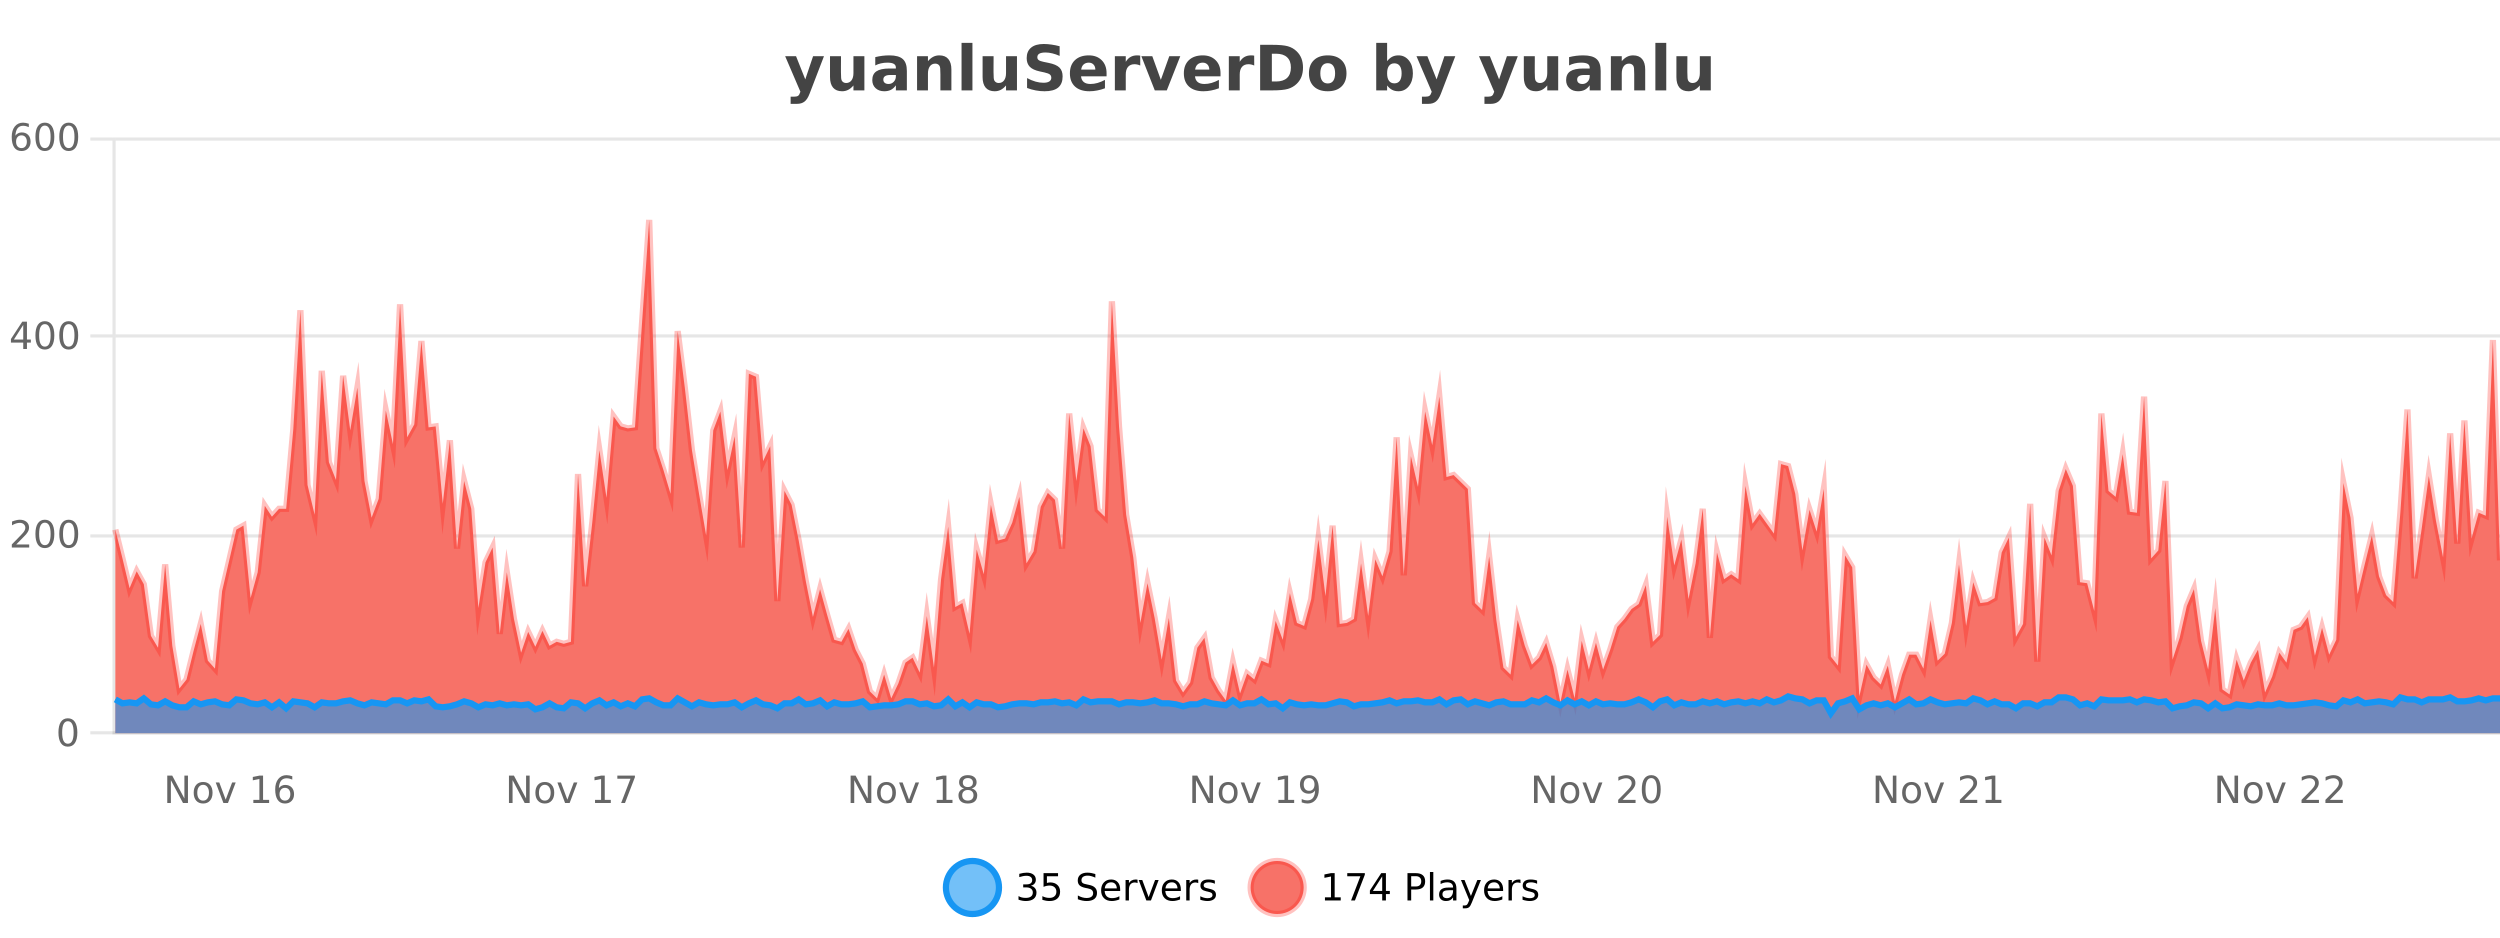 <?xml version="1.0" encoding="UTF-8"?>
<svg xmlns="http://www.w3.org/2000/svg" xmlns:xlink="http://www.w3.org/1999/xlink" width="800pt" height="300pt" viewBox="0 0 800 300" version="1.1">
<defs>
<clipPath id="clip1">
  <path d="M 274 263 L 348 263 L 348 300 L 274 300 Z M 274 263 "/>
</clipPath>
<clipPath id="clip2">
  <path d="M 371 263 L 446 263 L 446 300 L 371 300 Z M 371 263 "/>
</clipPath>
<clipPath id="clip3">
  <path d="M 36.906 70 L 800 70 L 800 234.602 L 36.906 234.602 Z M 36.906 70 "/>
</clipPath>
<clipPath id="clip4">
  <path d="M 35.906 43 L 800 43 L 800 235.602 L 35.906 235.602 Z M 35.906 43 "/>
</clipPath>
<clipPath id="clip5">
  <path d="M 36.906 222 L 800 222 L 800 234.602 L 36.906 234.602 Z M 36.906 222 "/>
</clipPath>
<clipPath id="clip6">
  <path d="M 35.906 194 L 800 194 L 800 235.602 L 35.906 235.602 Z M 35.906 194 "/>
</clipPath>
</defs>
<g id="surface301646">
<rect x="0" y="0" width="800" height="300" style="fill:rgb(100%,100%,100%);fill-opacity:1;stroke:none;"/>
<path style="fill:none;stroke-width:1;stroke-linecap:butt;stroke-linejoin:miter;stroke:rgb(0%,0%,0%);stroke-opacity:0.098;stroke-miterlimit:10;" d="M 37 234.5 L 800 234.5 "/>
<path style="fill:none;stroke-width:1;stroke-linecap:butt;stroke-linejoin:miter;stroke:rgb(0%,0%,0%);stroke-opacity:0.098;stroke-miterlimit:10;" d="M 28.906 234.5 L 36 234.5 "/>
<path style="fill:none;stroke-width:1;stroke-linecap:butt;stroke-linejoin:miter;stroke:rgb(0%,0%,0%);stroke-opacity:0.098;stroke-miterlimit:10;" d="M 37 171.5 L 800 171.5 "/>
<path style="fill:none;stroke-width:1;stroke-linecap:butt;stroke-linejoin:miter;stroke:rgb(0%,0%,0%);stroke-opacity:0.098;stroke-miterlimit:10;" d="M 28.906 171.5 L 36 171.5 "/>
<path style="fill:none;stroke-width:1;stroke-linecap:butt;stroke-linejoin:miter;stroke:rgb(0%,0%,0%);stroke-opacity:0.098;stroke-miterlimit:10;" d="M 37 107.5 L 800 107.5 "/>
<path style="fill:none;stroke-width:1;stroke-linecap:butt;stroke-linejoin:miter;stroke:rgb(0%,0%,0%);stroke-opacity:0.098;stroke-miterlimit:10;" d="M 28.906 107.5 L 36 107.5 "/>
<path style="fill:none;stroke-width:1;stroke-linecap:butt;stroke-linejoin:miter;stroke:rgb(0%,0%,0%);stroke-opacity:0.098;stroke-miterlimit:10;" d="M 37 44.5 L 800 44.5 "/>
<path style="fill:none;stroke-width:1;stroke-linecap:butt;stroke-linejoin:miter;stroke:rgb(0%,0%,0%);stroke-opacity:0.098;stroke-miterlimit:10;" d="M 28.906 44.5 L 36 44.5 "/>
<path style=" stroke:none;fill-rule:nonzero;fill:rgb(9.02%,58.824%,95.294%);fill-opacity:0.6;" d="M 319.672 284 C 319.672 288.688 315.871 292.484 311.188 292.484 C 306.5 292.484 302.699 288.688 302.699 284 C 302.699 279.312 306.5 275.516 311.188 275.516 C 315.871 275.516 319.672 279.312 319.672 284 Z M 319.672 284 "/>
<g clip-path="url(#clip1)" clip-rule="nonzero">
<path style="fill:none;stroke-width:2;stroke-linecap:butt;stroke-linejoin:miter;stroke:rgb(9.02%,58.824%,95.294%);stroke-opacity:1;stroke-miterlimit:10;" d="M 319.672 284 C 319.672 288.688 315.871 292.484 311.188 292.484 C 306.5 292.484 302.699 288.688 302.699 284 C 302.699 279.312 306.5 275.516 311.188 275.516 C 315.871 275.516 319.672 279.312 319.672 284 Z M 319.672 284 "/>
</g>
<path style=" stroke:none;fill-rule:nonzero;fill:rgb(0%,0%,0%);fill-opacity:1;" d="M 329.875 283.438 C 330.438 283.562 330.875 283.82 331.188 284.203 C 331.508 284.578 331.672 285.047 331.672 285.609 C 331.672 286.477 331.375 287.148 330.781 287.625 C 330.188 288.094 329.344 288.328 328.25 288.328 C 327.883 288.328 327.504 288.289 327.109 288.219 C 326.723 288.148 326.328 288.039 325.922 287.891 L 325.922 286.75 C 326.242 286.938 326.598 287.086 326.984 287.188 C 327.379 287.281 327.789 287.328 328.219 287.328 C 328.957 287.328 329.52 287.184 329.906 286.891 C 330.301 286.602 330.5 286.172 330.5 285.609 C 330.5 285.102 330.316 284.699 329.953 284.406 C 329.586 284.117 329.086 283.969 328.453 283.969 L 327.422 283.969 L 327.422 283 L 328.5 283 C 329.07 283 329.516 282.887 329.828 282.656 C 330.141 282.418 330.297 282.078 330.297 281.641 C 330.297 281.195 330.133 280.852 329.812 280.609 C 329.5 280.371 329.047 280.25 328.453 280.25 C 328.117 280.25 327.766 280.289 327.391 280.359 C 327.023 280.422 326.617 280.527 326.172 280.672 L 326.172 279.625 C 326.629 279.5 327.051 279.406 327.438 279.344 C 327.832 279.281 328.203 279.25 328.547 279.25 C 329.453 279.25 330.164 279.453 330.688 279.859 C 331.207 280.266 331.469 280.82 331.469 281.516 C 331.469 282.008 331.328 282.418 331.047 282.75 C 330.773 283.086 330.383 283.312 329.875 283.438 Z M 333.934 279.406 L 338.574 279.406 L 338.574 280.406 L 335.012 280.406 L 335.012 282.547 C 335.188 282.484 335.359 282.445 335.527 282.422 C 335.703 282.391 335.875 282.375 336.043 282.375 C 337.02 282.375 337.797 282.648 338.371 283.188 C 338.941 283.719 339.23 284.438 339.23 285.344 C 339.23 286.293 338.934 287.027 338.34 287.547 C 337.754 288.07 336.934 288.328 335.871 288.328 C 335.496 288.328 335.113 288.297 334.73 288.234 C 334.355 288.172 333.965 288.078 333.559 287.953 L 333.559 286.766 C 333.91 286.953 334.277 287.094 334.652 287.188 C 335.027 287.281 335.422 287.328 335.84 287.328 C 336.516 287.328 337.051 287.152 337.449 286.797 C 337.844 286.445 338.043 285.961 338.043 285.344 C 338.043 284.742 337.844 284.262 337.449 283.906 C 337.051 283.555 336.516 283.375 335.84 283.375 C 335.527 283.375 335.207 283.414 334.887 283.484 C 334.574 283.547 334.254 283.652 333.934 283.797 Z M 350.508 279.688 L 350.508 280.844 C 350.059 280.637 349.633 280.48 349.227 280.375 C 348.828 280.262 348.449 280.203 348.086 280.203 C 347.438 280.203 346.938 280.328 346.586 280.578 C 346.242 280.828 346.07 281.188 346.07 281.656 C 346.07 282.043 346.184 282.336 346.414 282.531 C 346.641 282.73 347.086 282.887 347.742 283 L 348.445 283.156 C 349.328 283.324 349.98 283.621 350.398 284.047 C 350.824 284.465 351.039 285.027 351.039 285.734 C 351.039 286.59 350.75 287.234 350.18 287.672 C 349.617 288.109 348.781 288.328 347.68 288.328 C 347.273 288.328 346.836 288.281 346.367 288.188 C 345.898 288.094 345.414 287.953 344.914 287.766 L 344.914 286.547 C 345.391 286.82 345.859 287.023 346.32 287.156 C 346.789 287.293 347.242 287.359 347.68 287.359 C 348.355 287.359 348.875 287.23 349.242 286.969 C 349.617 286.699 349.805 286.32 349.805 285.828 C 349.805 285.402 349.668 285.07 349.398 284.828 C 349.137 284.578 348.703 284.398 348.102 284.281 L 347.383 284.141 C 346.496 283.965 345.855 283.688 345.461 283.312 C 345.074 282.938 344.883 282.418 344.883 281.75 C 344.883 280.969 345.152 280.359 345.695 279.922 C 346.234 279.477 346.984 279.25 347.945 279.25 C 348.359 279.25 348.777 279.289 349.195 279.359 C 349.621 279.434 350.059 279.543 350.508 279.688 Z M 358.453 284.609 L 358.453 285.125 L 353.484 285.125 C 353.535 285.875 353.758 286.445 354.156 286.828 C 354.562 287.215 355.117 287.406 355.828 287.406 C 356.242 287.406 356.645 287.359 357.031 287.266 C 357.426 287.164 357.816 287.008 358.203 286.797 L 358.203 287.828 C 357.805 287.984 357.406 288.105 357 288.188 C 356.594 288.281 356.18 288.328 355.766 288.328 C 354.723 288.328 353.895 288.027 353.281 287.422 C 352.664 286.809 352.359 285.98 352.359 284.938 C 352.359 283.867 352.648 283.016 353.234 282.391 C 353.816 281.758 354.598 281.438 355.578 281.438 C 356.461 281.438 357.16 281.727 357.672 282.297 C 358.191 282.859 358.453 283.633 358.453 284.609 Z M 357.375 284.281 C 357.363 283.699 357.195 283.23 356.875 282.875 C 356.551 282.523 356.125 282.344 355.594 282.344 C 354.988 282.344 354.504 282.516 354.141 282.859 C 353.785 283.203 353.582 283.684 353.531 284.297 Z M 364.023 282.594 C 363.898 282.531 363.762 282.484 363.617 282.453 C 363.48 282.414 363.324 282.391 363.148 282.391 C 362.543 282.391 362.074 282.59 361.742 282.984 C 361.418 283.383 361.258 283.953 361.258 284.703 L 361.258 288.156 L 360.18 288.156 L 360.18 281.594 L 361.258 281.594 L 361.258 282.609 C 361.484 282.215 361.781 281.922 362.148 281.734 C 362.512 281.539 362.953 281.438 363.477 281.438 C 363.547 281.438 363.625 281.445 363.711 281.453 C 363.805 281.465 363.902 281.48 364.008 281.5 Z M 364.379 281.594 L 365.52 281.594 L 367.566 287.094 L 369.629 281.594 L 370.77 281.594 L 368.301 288.156 L 366.832 288.156 Z M 377.871 284.609 L 377.871 285.125 L 372.902 285.125 C 372.953 285.875 373.176 286.445 373.574 286.828 C 373.98 287.215 374.535 287.406 375.246 287.406 C 375.66 287.406 376.062 287.359 376.449 287.266 C 376.844 287.164 377.234 287.008 377.621 286.797 L 377.621 287.828 C 377.223 287.984 376.824 288.105 376.418 288.188 C 376.012 288.281 375.598 288.328 375.184 288.328 C 374.141 288.328 373.312 288.027 372.699 287.422 C 372.082 286.809 371.777 285.98 371.777 284.938 C 371.777 283.867 372.066 283.016 372.652 282.391 C 373.234 281.758 374.016 281.438 374.996 281.438 C 375.879 281.438 376.578 281.727 377.09 282.297 C 377.609 282.859 377.871 283.633 377.871 284.609 Z M 376.793 284.281 C 376.781 283.699 376.613 283.23 376.293 282.875 C 375.969 282.523 375.543 282.344 375.012 282.344 C 374.406 282.344 373.922 282.516 373.559 282.859 C 373.203 283.203 373 283.684 372.949 284.297 Z M 383.441 282.594 C 383.316 282.531 383.18 282.484 383.035 282.453 C 382.898 282.414 382.742 282.391 382.566 282.391 C 381.961 282.391 381.492 282.59 381.16 282.984 C 380.836 283.383 380.676 283.953 380.676 284.703 L 380.676 288.156 L 379.598 288.156 L 379.598 281.594 L 380.676 281.594 L 380.676 282.609 C 380.902 282.215 381.199 281.922 381.566 281.734 C 381.93 281.539 382.371 281.438 382.895 281.438 C 382.965 281.438 383.043 281.445 383.129 281.453 C 383.223 281.465 383.32 281.48 383.426 281.5 Z M 388.75 281.781 L 388.75 282.812 C 388.445 282.656 388.129 282.543 387.797 282.469 C 387.473 282.387 387.133 282.344 386.781 282.344 C 386.25 282.344 385.848 282.43 385.578 282.594 C 385.305 282.75 385.172 282.996 385.172 283.328 C 385.172 283.578 385.266 283.777 385.453 283.922 C 385.648 284.059 386.039 284.188 386.625 284.312 L 386.984 284.406 C 387.754 284.562 388.301 284.793 388.625 285.094 C 388.945 285.398 389.109 285.812 389.109 286.344 C 389.109 286.961 388.863 287.445 388.375 287.797 C 387.895 288.152 387.234 288.328 386.391 288.328 C 386.035 288.328 385.664 288.289 385.281 288.219 C 384.906 288.156 384.508 288.059 384.094 287.922 L 384.094 286.797 C 384.488 287.008 384.879 287.164 385.266 287.266 C 385.648 287.371 386.035 287.422 386.422 287.422 C 386.922 287.422 387.305 287.34 387.578 287.172 C 387.859 286.996 388 286.746 388 286.422 C 388 286.133 387.898 285.906 387.703 285.75 C 387.504 285.594 387.07 285.445 386.406 285.297 L 386.031 285.219 C 385.363 285.074 384.879 284.855 384.578 284.562 C 384.285 284.273 384.141 283.875 384.141 283.375 C 384.141 282.75 384.359 282.273 384.797 281.938 C 385.234 281.605 385.852 281.438 386.656 281.438 C 387.051 281.438 387.426 281.469 387.781 281.531 C 388.133 281.586 388.457 281.668 388.75 281.781 Z M 321.188 277.016 "/>
<path style=" stroke:none;fill-rule:nonzero;fill:rgb(96.863%,44.706%,40.784%);fill-opacity:1;" d="M 417.172 284 C 417.172 288.688 413.375 292.484 408.688 292.484 C 404 292.484 400.203 288.688 400.203 284 C 400.203 279.312 404 275.516 408.688 275.516 C 413.375 275.516 417.172 279.312 417.172 284 Z M 417.172 284 "/>
<g clip-path="url(#clip2)" clip-rule="nonzero">
<path style="fill:none;stroke-width:2;stroke-linecap:butt;stroke-linejoin:miter;stroke:rgb(100%,4.706%,0%);stroke-opacity:0.247;stroke-miterlimit:10;" d="M 417.172 284 C 417.172 288.688 413.375 292.484 408.688 292.484 C 404 292.484 400.203 288.688 400.203 284 C 400.203 279.312 404 275.516 408.688 275.516 C 413.375 275.516 417.172 279.312 417.172 284 Z M 417.172 284 "/>
</g>
<path style=" stroke:none;fill-rule:nonzero;fill:rgb(0%,0%,0%);fill-opacity:1;" d="M 423.984 287.156 L 425.922 287.156 L 425.922 280.484 L 423.812 280.906 L 423.812 279.828 L 425.906 279.406 L 427.094 279.406 L 427.094 287.156 L 429.031 287.156 L 429.031 288.156 L 423.984 288.156 Z M 431.121 279.406 L 436.746 279.406 L 436.746 279.906 L 433.574 288.156 L 432.34 288.156 L 435.324 280.406 L 431.121 280.406 Z M 442.305 280.438 L 439.32 285.109 L 442.305 285.109 Z M 441.992 279.406 L 443.492 279.406 L 443.492 285.109 L 444.742 285.109 L 444.742 286.094 L 443.492 286.094 L 443.492 288.156 L 442.305 288.156 L 442.305 286.094 L 438.367 286.094 L 438.367 284.953 Z M 451.578 280.375 L 451.578 283.672 L 453.062 283.672 C 453.613 283.672 454.039 283.531 454.344 283.25 C 454.645 282.961 454.797 282.547 454.797 282.016 C 454.797 281.496 454.645 281.094 454.344 280.812 C 454.039 280.523 453.613 280.375 453.062 280.375 Z M 450.391 279.406 L 453.062 279.406 C 454.051 279.406 454.797 279.633 455.297 280.078 C 455.797 280.516 456.047 281.164 456.047 282.016 C 456.047 282.883 455.797 283.539 455.297 283.984 C 454.797 284.422 454.051 284.641 453.062 284.641 L 451.578 284.641 L 451.578 288.156 L 450.391 288.156 Z M 457.582 279.031 L 458.66 279.031 L 458.66 288.156 L 457.582 288.156 Z M 463.898 284.859 C 463.031 284.859 462.43 284.961 462.086 285.156 C 461.75 285.355 461.586 285.695 461.586 286.172 C 461.586 286.559 461.711 286.867 461.961 287.094 C 462.219 287.312 462.562 287.422 462.992 287.422 C 463.594 287.422 464.074 287.215 464.43 286.797 C 464.793 286.371 464.977 285.805 464.977 285.094 L 464.977 284.859 Z M 466.055 284.406 L 466.055 288.156 L 464.977 288.156 L 464.977 287.156 C 464.727 287.555 464.418 287.852 464.055 288.047 C 463.688 288.234 463.242 288.328 462.711 288.328 C 462.031 288.328 461.496 288.141 461.102 287.766 C 460.703 287.383 460.508 286.875 460.508 286.25 C 460.508 285.512 460.75 284.953 461.242 284.578 C 461.742 284.203 462.48 284.016 463.461 284.016 L 464.977 284.016 L 464.977 283.906 C 464.977 283.406 464.809 283.023 464.477 282.75 C 464.152 282.48 463.699 282.344 463.117 282.344 C 462.742 282.344 462.371 282.391 462.008 282.484 C 461.652 282.578 461.312 282.715 460.992 282.891 L 460.992 281.891 C 461.387 281.734 461.766 281.621 462.133 281.547 C 462.508 281.477 462.871 281.438 463.227 281.438 C 464.172 281.438 464.883 281.684 465.352 282.172 C 465.82 282.664 466.055 283.406 466.055 284.406 Z M 471.004 288.766 C 470.699 289.547 470.402 290.055 470.113 290.297 C 469.82 290.535 469.434 290.656 468.957 290.656 L 468.098 290.656 L 468.098 289.75 L 468.723 289.75 C 469.023 289.75 469.254 289.676 469.41 289.531 C 469.574 289.395 469.758 289.066 469.957 288.547 L 470.16 288.047 L 467.504 281.594 L 468.645 281.594 L 470.691 286.719 L 472.754 281.594 L 473.895 281.594 Z M 480.996 284.609 L 480.996 285.125 L 476.027 285.125 C 476.078 285.875 476.301 286.445 476.699 286.828 C 477.105 287.215 477.66 287.406 478.371 287.406 C 478.785 287.406 479.188 287.359 479.574 287.266 C 479.969 287.164 480.359 287.008 480.746 286.797 L 480.746 287.828 C 480.348 287.984 479.949 288.105 479.543 288.188 C 479.137 288.281 478.723 288.328 478.309 288.328 C 477.266 288.328 476.438 288.027 475.824 287.422 C 475.207 286.809 474.902 285.98 474.902 284.938 C 474.902 283.867 475.191 283.016 475.777 282.391 C 476.359 281.758 477.141 281.438 478.121 281.438 C 479.004 281.438 479.703 281.727 480.215 282.297 C 480.734 282.859 480.996 283.633 480.996 284.609 Z M 479.918 284.281 C 479.906 283.699 479.738 283.23 479.418 282.875 C 479.094 282.523 478.668 282.344 478.137 282.344 C 477.531 282.344 477.047 282.516 476.684 282.859 C 476.328 283.203 476.125 283.684 476.074 284.297 Z M 486.566 282.594 C 486.441 282.531 486.305 282.484 486.16 282.453 C 486.023 282.414 485.867 282.391 485.691 282.391 C 485.086 282.391 484.617 282.59 484.285 282.984 C 483.961 283.383 483.801 283.953 483.801 284.703 L 483.801 288.156 L 482.723 288.156 L 482.723 281.594 L 483.801 281.594 L 483.801 282.609 C 484.027 282.215 484.324 281.922 484.691 281.734 C 485.055 281.539 485.496 281.438 486.02 281.438 C 486.09 281.438 486.168 281.445 486.254 281.453 C 486.348 281.465 486.445 281.48 486.551 281.5 Z M 491.875 281.781 L 491.875 282.812 C 491.57 282.656 491.254 282.543 490.922 282.469 C 490.598 282.387 490.258 282.344 489.906 282.344 C 489.375 282.344 488.973 282.43 488.703 282.594 C 488.43 282.75 488.297 282.996 488.297 283.328 C 488.297 283.578 488.391 283.777 488.578 283.922 C 488.773 284.059 489.164 284.188 489.75 284.312 L 490.109 284.406 C 490.879 284.562 491.426 284.793 491.75 285.094 C 492.07 285.398 492.234 285.812 492.234 286.344 C 492.234 286.961 491.988 287.445 491.5 287.797 C 491.02 288.152 490.359 288.328 489.516 288.328 C 489.16 288.328 488.789 288.289 488.406 288.219 C 488.031 288.156 487.633 288.059 487.219 287.922 L 487.219 286.797 C 487.613 287.008 488.004 287.164 488.391 287.266 C 488.773 287.371 489.16 287.422 489.547 287.422 C 490.047 287.422 490.43 287.34 490.703 287.172 C 490.984 286.996 491.125 286.746 491.125 286.422 C 491.125 286.133 491.023 285.906 490.828 285.75 C 490.629 285.594 490.195 285.445 489.531 285.297 L 489.156 285.219 C 488.488 285.074 488.004 284.855 487.703 284.562 C 487.41 284.273 487.266 283.875 487.266 283.375 C 487.266 282.75 487.484 282.273 487.922 281.938 C 488.359 281.605 488.977 281.438 489.781 281.438 C 490.176 281.438 490.551 281.469 490.906 281.531 C 491.258 281.586 491.582 281.668 491.875 281.781 Z M 418.688 277.016 "/>
<path style=" stroke:none;fill-rule:nonzero;fill:rgb(26.667%,26.667%,26.667%);fill-opacity:1;" d="M 251.25 17.984 L 254.734 17.984 L 257.688 25.406 L 260.188 17.984 L 263.672 17.984 L 259.078 29.953 C 258.617 31.172 258.078 32.02 257.453 32.5 C 256.836 32.988 256.031 33.234 255.031 33.234 L 253 33.234 L 253 30.938 L 254.094 30.938 C 254.688 30.938 255.117 30.844 255.391 30.656 C 255.66 30.469 255.867 30.129 256.016 29.641 L 256.125 29.344 Z M 265.602 24.656 L 265.602 17.984 L 269.117 17.984 L 269.117 19.078 C 269.117 19.672 269.109 20.418 269.102 21.312 C 269.102 22.211 269.102 22.805 269.102 23.094 C 269.102 23.98 269.121 24.617 269.164 25 C 269.215 25.387 269.293 25.668 269.398 25.844 C 269.543 26.074 269.73 26.25 269.961 26.375 C 270.188 26.5 270.453 26.562 270.758 26.562 C 271.484 26.562 272.059 26.281 272.477 25.719 C 272.891 25.156 273.102 24.383 273.102 23.391 L 273.102 17.984 L 276.602 17.984 L 276.602 28.922 L 273.102 28.922 L 273.102 27.344 C 272.57 27.98 272.008 28.449 271.414 28.75 C 270.828 29.051 270.184 29.203 269.477 29.203 C 268.215 29.203 267.25 28.82 266.586 28.047 C 265.93 27.266 265.602 26.137 265.602 24.656 Z M 284.852 24 C 284.121 24 283.574 24.125 283.211 24.375 C 282.844 24.617 282.664 24.98 282.664 25.469 C 282.664 25.906 282.809 26.25 283.102 26.5 C 283.402 26.75 283.812 26.875 284.336 26.875 C 284.992 26.875 285.543 26.641 285.992 26.172 C 286.449 25.703 286.68 25.117 286.68 24.406 L 286.68 24 Z M 290.195 22.688 L 290.195 28.922 L 286.68 28.922 L 286.68 27.297 C 286.211 27.965 285.68 28.449 285.086 28.75 C 284.5 29.051 283.789 29.203 282.945 29.203 C 281.82 29.203 280.902 28.875 280.195 28.219 C 279.484 27.555 279.133 26.695 279.133 25.641 C 279.133 24.359 279.57 23.422 280.445 22.828 C 281.328 22.227 282.719 21.922 284.617 21.922 L 286.68 21.922 L 286.68 21.641 C 286.68 21.09 286.461 20.688 286.023 20.438 C 285.586 20.18 284.902 20.047 283.977 20.047 C 283.227 20.047 282.527 20.125 281.883 20.281 C 281.234 20.43 280.637 20.648 280.086 20.938 L 280.086 18.281 C 280.836 18.094 281.586 17.953 282.336 17.859 C 283.094 17.766 283.855 17.719 284.617 17.719 C 286.586 17.719 288.008 18.109 288.883 18.891 C 289.758 19.664 290.195 20.93 290.195 22.688 Z M 304.445 22.266 L 304.445 28.922 L 300.93 28.922 L 300.93 23.828 C 300.93 22.883 300.906 22.23 300.867 21.875 C 300.824 21.512 300.75 21.246 300.648 21.078 C 300.512 20.852 300.324 20.672 300.086 20.547 C 299.855 20.422 299.59 20.359 299.289 20.359 C 298.559 20.359 297.984 20.641 297.57 21.203 C 297.152 21.766 296.945 22.547 296.945 23.547 L 296.945 28.922 L 293.461 28.922 L 293.461 17.984 L 296.945 17.984 L 296.945 19.578 C 297.477 18.945 298.039 18.477 298.633 18.172 C 299.227 17.871 299.875 17.719 300.586 17.719 C 301.855 17.719 302.812 18.109 303.461 18.891 C 304.117 19.664 304.445 20.789 304.445 22.266 Z M 307.695 13.719 L 311.18 13.719 L 311.18 28.922 L 307.695 28.922 Z M 314.43 24.656 L 314.43 17.984 L 317.945 17.984 L 317.945 19.078 C 317.945 19.672 317.938 20.418 317.93 21.312 C 317.93 22.211 317.93 22.805 317.93 23.094 C 317.93 23.98 317.949 24.617 317.992 25 C 318.043 25.387 318.121 25.668 318.227 25.844 C 318.371 26.074 318.559 26.25 318.789 26.375 C 319.016 26.5 319.281 26.562 319.586 26.562 C 320.312 26.562 320.887 26.281 321.305 25.719 C 321.719 25.156 321.93 24.383 321.93 23.391 L 321.93 17.984 L 325.43 17.984 L 325.43 28.922 L 321.93 28.922 L 321.93 27.344 C 321.398 27.98 320.836 28.449 320.242 28.75 C 319.656 29.051 319.012 29.203 318.305 29.203 C 317.043 29.203 316.078 28.82 315.414 28.047 C 314.758 27.266 314.43 26.137 314.43 24.656 Z M 339.086 14.797 L 339.086 17.891 C 338.281 17.527 337.5 17.258 336.742 17.078 C 335.98 16.891 335.262 16.797 334.586 16.797 C 333.688 16.797 333.023 16.922 332.586 17.172 C 332.156 17.422 331.945 17.809 331.945 18.328 C 331.945 18.715 332.09 19.016 332.383 19.234 C 332.672 19.453 333.199 19.641 333.961 19.797 L 335.555 20.125 C 337.18 20.449 338.328 20.945 339.008 21.609 C 339.695 22.277 340.039 23.219 340.039 24.438 C 340.039 26.043 339.559 27.242 338.602 28.031 C 337.652 28.812 336.199 29.203 334.242 29.203 C 333.312 29.203 332.383 29.113 331.445 28.938 C 330.516 28.762 329.59 28.5 328.664 28.156 L 328.664 24.984 C 329.59 25.484 330.484 25.859 331.352 26.109 C 332.227 26.359 333.07 26.484 333.883 26.484 C 334.703 26.484 335.328 26.352 335.758 26.078 C 336.195 25.797 336.414 25.402 336.414 24.891 C 336.414 24.445 336.262 24.094 335.961 23.844 C 335.668 23.594 335.078 23.371 334.195 23.172 L 332.742 22.859 C 331.281 22.547 330.215 22.055 329.539 21.375 C 328.871 20.688 328.539 19.762 328.539 18.594 C 328.539 17.148 329.008 16.031 329.945 15.25 C 330.883 14.469 332.23 14.078 333.992 14.078 C 334.793 14.078 335.617 14.141 336.461 14.266 C 337.305 14.383 338.18 14.559 339.086 14.797 Z M 354.102 23.422 L 354.102 24.422 L 345.93 24.422 C 346.012 25.246 346.309 25.859 346.82 26.266 C 347.328 26.672 348.039 26.875 348.945 26.875 C 349.684 26.875 350.438 26.766 351.211 26.547 C 351.98 26.328 352.773 26 353.586 25.562 L 353.586 28.25 C 352.762 28.562 351.934 28.797 351.102 28.953 C 350.277 29.117 349.453 29.203 348.633 29.203 C 346.652 29.203 345.109 28.703 344.008 27.703 C 342.914 26.695 342.367 25.281 342.367 23.469 C 342.367 21.68 342.902 20.273 343.977 19.25 C 345.059 18.23 346.543 17.719 348.43 17.719 C 350.148 17.719 351.523 18.242 352.555 19.281 C 353.586 20.312 354.102 21.695 354.102 23.422 Z M 350.508 22.266 C 350.508 21.602 350.312 21.062 349.93 20.656 C 349.543 20.25 349.039 20.047 348.414 20.047 C 347.734 20.047 347.184 20.242 346.758 20.625 C 346.34 21 346.078 21.547 345.977 22.266 Z M 364.883 20.969 C 364.57 20.824 364.262 20.719 363.961 20.656 C 363.656 20.586 363.355 20.547 363.055 20.547 C 362.148 20.547 361.449 20.836 360.961 21.406 C 360.48 21.98 360.242 22.805 360.242 23.875 L 360.242 28.922 L 356.758 28.922 L 356.758 17.984 L 360.242 17.984 L 360.242 19.781 C 360.688 19.062 361.203 18.543 361.789 18.219 C 362.371 17.887 363.07 17.719 363.883 17.719 C 364.008 17.719 364.137 17.727 364.273 17.734 C 364.406 17.746 364.605 17.766 364.867 17.797 Z M 365.234 17.984 L 368.734 17.984 L 371.469 25.547 L 374.172 17.984 L 377.688 17.984 L 373.375 28.922 L 369.531 28.922 Z M 390.566 23.422 L 390.566 24.422 L 382.395 24.422 C 382.477 25.246 382.773 25.859 383.285 26.266 C 383.793 26.672 384.504 26.875 385.41 26.875 C 386.148 26.875 386.902 26.766 387.676 26.547 C 388.445 26.328 389.238 26 390.051 25.562 L 390.051 28.25 C 389.227 28.562 388.398 28.797 387.566 28.953 C 386.742 29.117 385.918 29.203 385.098 29.203 C 383.117 29.203 381.574 28.703 380.473 27.703 C 379.379 26.695 378.832 25.281 378.832 23.469 C 378.832 21.68 379.367 20.273 380.441 19.25 C 381.523 18.23 383.008 17.719 384.895 17.719 C 386.613 17.719 387.988 18.242 389.02 19.281 C 390.051 20.312 390.566 21.695 390.566 23.422 Z M 386.973 22.266 C 386.973 21.602 386.777 21.062 386.395 20.656 C 386.008 20.25 385.504 20.047 384.879 20.047 C 384.199 20.047 383.648 20.242 383.223 20.625 C 382.805 21 382.543 21.547 382.441 22.266 Z M 401.352 20.969 C 401.039 20.824 400.73 20.719 400.43 20.656 C 400.125 20.586 399.824 20.547 399.523 20.547 C 398.617 20.547 397.918 20.836 397.43 21.406 C 396.949 21.98 396.711 22.805 396.711 23.875 L 396.711 28.922 L 393.227 28.922 L 393.227 17.984 L 396.711 17.984 L 396.711 19.781 C 397.156 19.062 397.672 18.543 398.258 18.219 C 398.84 17.887 399.539 17.719 400.352 17.719 C 400.477 17.719 400.605 17.727 400.742 17.734 C 400.875 17.746 401.074 17.766 401.336 17.797 Z M 406.992 17.188 L 406.992 26.078 L 408.336 26.078 C 409.875 26.078 411.055 25.699 411.867 24.938 C 412.68 24.18 413.086 23.07 413.086 21.609 C 413.086 20.172 412.68 19.078 411.867 18.328 C 411.062 17.57 409.887 17.188 408.336 17.188 Z M 403.242 14.344 L 407.195 14.344 C 409.414 14.344 411.062 14.5 412.148 14.812 C 413.23 15.125 414.156 15.664 414.93 16.422 C 415.617 17.078 416.125 17.84 416.461 18.703 C 416.793 19.559 416.961 20.527 416.961 21.609 C 416.961 22.715 416.793 23.699 416.461 24.562 C 416.125 25.43 415.617 26.188 414.93 26.844 C 414.148 27.594 413.211 28.133 412.117 28.453 C 411.023 28.766 409.383 28.922 407.195 28.922 L 403.242 28.922 Z M 424.891 20.219 C 424.109 20.219 423.516 20.5 423.109 21.062 C 422.703 21.617 422.5 22.418 422.5 23.469 C 422.5 24.512 422.703 25.312 423.109 25.875 C 423.516 26.43 424.109 26.703 424.891 26.703 C 425.648 26.703 426.227 26.43 426.625 25.875 C 427.031 25.312 427.234 24.512 427.234 23.469 C 427.234 22.418 427.031 21.617 426.625 21.062 C 426.227 20.5 425.648 20.219 424.891 20.219 Z M 424.891 17.719 C 426.766 17.719 428.227 18.23 429.281 19.25 C 430.344 20.262 430.875 21.668 430.875 23.469 C 430.875 25.262 430.344 26.668 429.281 27.688 C 428.227 28.699 426.766 29.203 424.891 29.203 C 422.992 29.203 421.516 28.699 420.453 27.688 C 419.391 26.668 418.859 25.262 418.859 23.469 C 418.859 21.668 419.391 20.262 420.453 19.25 C 421.516 18.23 422.992 17.719 424.891 17.719 Z M 446.203 26.672 C 446.953 26.672 447.523 26.402 447.922 25.859 C 448.316 25.309 448.516 24.512 448.516 23.469 C 448.516 22.43 448.316 21.637 447.922 21.094 C 447.523 20.543 446.953 20.266 446.203 20.266 C 445.453 20.266 444.875 20.543 444.469 21.094 C 444.07 21.637 443.875 22.43 443.875 23.469 C 443.875 24.5 444.07 25.293 444.469 25.844 C 444.875 26.398 445.453 26.672 446.203 26.672 Z M 443.875 19.578 C 444.363 18.945 444.898 18.477 445.484 18.172 C 446.066 17.871 446.738 17.719 447.5 17.719 C 448.852 17.719 449.961 18.258 450.828 19.328 C 451.691 20.402 452.125 21.781 452.125 23.469 C 452.125 25.148 451.691 26.523 450.828 27.594 C 449.961 28.668 448.852 29.203 447.5 29.203 C 446.738 29.203 446.066 29.051 445.484 28.75 C 444.898 28.449 444.363 27.98 443.875 27.344 L 443.875 28.922 L 440.391 28.922 L 440.391 13.719 L 443.875 13.719 Z M 453.273 17.984 L 456.758 17.984 L 459.711 25.406 L 462.211 17.984 L 465.695 17.984 L 461.102 29.953 C 460.641 31.172 460.102 32.02 459.477 32.5 C 458.859 32.988 458.055 33.234 457.055 33.234 L 455.023 33.234 L 455.023 30.938 L 456.117 30.938 C 456.711 30.938 457.141 30.844 457.414 30.656 C 457.684 30.469 457.891 30.129 458.039 29.641 L 458.148 29.344 Z M 473.273 17.984 L 476.758 17.984 L 479.711 25.406 L 482.211 17.984 L 485.695 17.984 L 481.102 29.953 C 480.641 31.172 480.102 32.02 479.477 32.5 C 478.859 32.988 478.055 33.234 477.055 33.234 L 475.023 33.234 L 475.023 30.938 L 476.117 30.938 C 476.711 30.938 477.141 30.844 477.414 30.656 C 477.684 30.469 477.891 30.129 478.039 29.641 L 478.148 29.344 Z M 487.621 24.656 L 487.621 17.984 L 491.137 17.984 L 491.137 19.078 C 491.137 19.672 491.129 20.418 491.121 21.312 C 491.121 22.211 491.121 22.805 491.121 23.094 C 491.121 23.98 491.141 24.617 491.184 25 C 491.234 25.387 491.312 25.668 491.418 25.844 C 491.562 26.074 491.75 26.25 491.98 26.375 C 492.207 26.5 492.473 26.562 492.777 26.562 C 493.504 26.562 494.078 26.281 494.496 25.719 C 494.91 25.156 495.121 24.383 495.121 23.391 L 495.121 17.984 L 498.621 17.984 L 498.621 28.922 L 495.121 28.922 L 495.121 27.344 C 494.59 27.98 494.027 28.449 493.434 28.75 C 492.848 29.051 492.203 29.203 491.496 29.203 C 490.234 29.203 489.27 28.82 488.605 28.047 C 487.949 27.266 487.621 26.137 487.621 24.656 Z M 506.875 24 C 506.145 24 505.598 24.125 505.234 24.375 C 504.867 24.617 504.688 24.98 504.688 25.469 C 504.688 25.906 504.832 26.25 505.125 26.5 C 505.426 26.75 505.836 26.875 506.359 26.875 C 507.016 26.875 507.566 26.641 508.016 26.172 C 508.473 25.703 508.703 25.117 508.703 24.406 L 508.703 24 Z M 512.219 22.688 L 512.219 28.922 L 508.703 28.922 L 508.703 27.297 C 508.234 27.965 507.703 28.449 507.109 28.75 C 506.523 29.051 505.812 29.203 504.969 29.203 C 503.844 29.203 502.926 28.875 502.219 28.219 C 501.508 27.555 501.156 26.695 501.156 25.641 C 501.156 24.359 501.594 23.422 502.469 22.828 C 503.352 22.227 504.742 21.922 506.641 21.922 L 508.703 21.922 L 508.703 21.641 C 508.703 21.09 508.484 20.688 508.047 20.438 C 507.609 20.18 506.926 20.047 506 20.047 C 505.25 20.047 504.551 20.125 503.906 20.281 C 503.258 20.43 502.66 20.648 502.109 20.938 L 502.109 18.281 C 502.859 18.094 503.609 17.953 504.359 17.859 C 505.117 17.766 505.879 17.719 506.641 17.719 C 508.609 17.719 510.031 18.109 510.906 18.891 C 511.781 19.664 512.219 20.93 512.219 22.688 Z M 526.465 22.266 L 526.465 28.922 L 522.949 28.922 L 522.949 23.828 C 522.949 22.883 522.926 22.23 522.887 21.875 C 522.844 21.512 522.77 21.246 522.668 21.078 C 522.531 20.852 522.344 20.672 522.105 20.547 C 521.875 20.422 521.609 20.359 521.309 20.359 C 520.578 20.359 520.004 20.641 519.59 21.203 C 519.172 21.766 518.965 22.547 518.965 23.547 L 518.965 28.922 L 515.48 28.922 L 515.48 17.984 L 518.965 17.984 L 518.965 19.578 C 519.496 18.945 520.059 18.477 520.652 18.172 C 521.246 17.871 521.895 17.719 522.605 17.719 C 523.875 17.719 524.832 18.109 525.48 18.891 C 526.137 19.664 526.465 20.789 526.465 22.266 Z M 529.719 13.719 L 533.203 13.719 L 533.203 28.922 L 529.719 28.922 Z M 536.449 24.656 L 536.449 17.984 L 539.965 17.984 L 539.965 19.078 C 539.965 19.672 539.957 20.418 539.949 21.312 C 539.949 22.211 539.949 22.805 539.949 23.094 C 539.949 23.98 539.969 24.617 540.012 25 C 540.062 25.387 540.141 25.668 540.246 25.844 C 540.391 26.074 540.578 26.25 540.809 26.375 C 541.035 26.5 541.301 26.562 541.605 26.562 C 542.332 26.562 542.906 26.281 543.324 25.719 C 543.738 25.156 543.949 24.383 543.949 23.391 L 543.949 17.984 L 547.449 17.984 L 547.449 28.922 L 543.949 28.922 L 543.949 27.344 C 543.418 27.98 542.855 28.449 542.262 28.75 C 541.676 29.051 541.031 29.203 540.324 29.203 C 539.062 29.203 538.098 28.82 537.434 28.047 C 536.777 27.266 536.449 26.137 536.449 24.656 Z M 251 10.359 "/>
<path style="fill:none;stroke-width:1;stroke-linecap:butt;stroke-linejoin:miter;stroke:rgb(0%,0%,0%);stroke-opacity:0.098;stroke-miterlimit:10;" d="M 36 234.5 L 801 234.5 "/>
<path style=" stroke:none;fill-rule:nonzero;fill:rgb(40%,40%,40%);fill-opacity:1;" d="M 53.523 248.203 L 55.117 248.203 L 59.008 255.516 L 59.008 248.203 L 60.148 248.203 L 60.148 256.953 L 58.555 256.953 L 54.68 249.641 L 54.68 256.953 L 53.523 256.953 Z M 65 251.141 C 64.426 251.141 63.969 251.371 63.625 251.828 C 63.289 252.277 63.125 252.891 63.125 253.672 C 63.125 254.465 63.289 255.086 63.625 255.531 C 63.957 255.98 64.414 256.203 65 256.203 C 65.57 256.203 66.023 255.98 66.359 255.531 C 66.703 255.074 66.875 254.453 66.875 253.672 C 66.875 252.902 66.703 252.289 66.359 251.828 C 66.023 251.371 65.57 251.141 65 251.141 Z M 65 250.234 C 65.938 250.234 66.672 250.543 67.203 251.156 C 67.742 251.762 68.016 252.602 68.016 253.672 C 68.016 254.746 67.742 255.59 67.203 256.203 C 66.672 256.82 65.938 257.125 65 257.125 C 64.062 257.125 63.32 256.82 62.781 256.203 C 62.25 255.59 61.984 254.746 61.984 253.672 C 61.984 252.602 62.25 251.762 62.781 251.156 C 63.32 250.543 64.062 250.234 65 250.234 Z M 69.031 250.391 L 70.172 250.391 L 72.219 255.891 L 74.281 250.391 L 75.422 250.391 L 72.953 256.953 L 71.484 256.953 Z M 81.07 255.953 L 83.008 255.953 L 83.008 249.281 L 80.898 249.703 L 80.898 248.625 L 82.992 248.203 L 84.18 248.203 L 84.18 255.953 L 86.117 255.953 L 86.117 256.953 L 81.07 256.953 Z M 91.188 252.109 C 90.656 252.109 90.234 252.293 89.922 252.656 C 89.609 253.023 89.453 253.516 89.453 254.141 C 89.453 254.777 89.609 255.277 89.922 255.641 C 90.234 256.008 90.656 256.188 91.188 256.188 C 91.719 256.188 92.133 256.008 92.438 255.641 C 92.75 255.277 92.906 254.777 92.906 254.141 C 92.906 253.516 92.75 253.023 92.438 252.656 C 92.133 252.293 91.719 252.109 91.188 252.109 Z M 93.531 248.391 L 93.531 249.469 C 93.227 249.336 92.926 249.23 92.625 249.156 C 92.32 249.086 92.023 249.047 91.734 249.047 C 90.953 249.047 90.352 249.312 89.938 249.844 C 89.531 250.367 89.297 251.156 89.234 252.219 C 89.461 251.887 89.75 251.633 90.094 251.453 C 90.445 251.266 90.832 251.172 91.25 251.172 C 92.125 251.172 92.816 251.438 93.328 251.969 C 93.836 252.5 94.094 253.227 94.094 254.141 C 94.094 255.047 93.828 255.773 93.297 256.312 C 92.766 256.855 92.062 257.125 91.188 257.125 C 90.164 257.125 89.391 256.742 88.859 255.969 C 88.328 255.188 88.062 254.062 88.062 252.594 C 88.062 251.211 88.391 250.105 89.047 249.281 C 89.703 248.461 90.582 248.047 91.688 248.047 C 91.977 248.047 92.273 248.078 92.578 248.141 C 92.879 248.195 93.195 248.277 93.531 248.391 Z M 52.352 245.816 "/>
<path style=" stroke:none;fill-rule:nonzero;fill:rgb(40%,40%,40%);fill-opacity:1;" d="M 162.863 248.203 L 164.457 248.203 L 168.348 255.516 L 168.348 248.203 L 169.488 248.203 L 169.488 256.953 L 167.895 256.953 L 164.02 249.641 L 164.02 256.953 L 162.863 256.953 Z M 174.34 251.141 C 173.766 251.141 173.309 251.371 172.965 251.828 C 172.629 252.277 172.465 252.891 172.465 253.672 C 172.465 254.465 172.629 255.086 172.965 255.531 C 173.297 255.98 173.754 256.203 174.34 256.203 C 174.91 256.203 175.363 255.98 175.699 255.531 C 176.043 255.074 176.215 254.453 176.215 253.672 C 176.215 252.902 176.043 252.289 175.699 251.828 C 175.363 251.371 174.91 251.141 174.34 251.141 Z M 174.34 250.234 C 175.277 250.234 176.012 250.543 176.543 251.156 C 177.082 251.762 177.355 252.602 177.355 253.672 C 177.355 254.746 177.082 255.59 176.543 256.203 C 176.012 256.82 175.277 257.125 174.34 257.125 C 173.402 257.125 172.66 256.82 172.121 256.203 C 171.59 255.59 171.324 254.746 171.324 253.672 C 171.324 252.602 171.59 251.762 172.121 251.156 C 172.66 250.543 173.402 250.234 174.34 250.234 Z M 178.367 250.391 L 179.508 250.391 L 181.555 255.891 L 183.617 250.391 L 184.758 250.391 L 182.289 256.953 L 180.82 256.953 Z M 190.41 255.953 L 192.348 255.953 L 192.348 249.281 L 190.238 249.703 L 190.238 248.625 L 192.332 248.203 L 193.52 248.203 L 193.52 255.953 L 195.457 255.953 L 195.457 256.953 L 190.41 256.953 Z M 197.547 248.203 L 203.172 248.203 L 203.172 248.703 L 200 256.953 L 198.766 256.953 L 201.75 249.203 L 197.547 249.203 Z M 161.691 245.816 "/>
<path style=" stroke:none;fill-rule:nonzero;fill:rgb(40%,40%,40%);fill-opacity:1;" d="M 272.199 248.203 L 273.793 248.203 L 277.684 255.516 L 277.684 248.203 L 278.824 248.203 L 278.824 256.953 L 277.23 256.953 L 273.355 249.641 L 273.355 256.953 L 272.199 256.953 Z M 283.676 251.141 C 283.102 251.141 282.645 251.371 282.301 251.828 C 281.965 252.277 281.801 252.891 281.801 253.672 C 281.801 254.465 281.965 255.086 282.301 255.531 C 282.633 255.98 283.09 256.203 283.676 256.203 C 284.246 256.203 284.699 255.98 285.035 255.531 C 285.379 255.074 285.551 254.453 285.551 253.672 C 285.551 252.902 285.379 252.289 285.035 251.828 C 284.699 251.371 284.246 251.141 283.676 251.141 Z M 283.676 250.234 C 284.613 250.234 285.348 250.543 285.879 251.156 C 286.418 251.762 286.691 252.602 286.691 253.672 C 286.691 254.746 286.418 255.59 285.879 256.203 C 285.348 256.82 284.613 257.125 283.676 257.125 C 282.738 257.125 281.996 256.82 281.457 256.203 C 280.926 255.59 280.66 254.746 280.66 253.672 C 280.66 252.602 280.926 251.762 281.457 251.156 C 281.996 250.543 282.738 250.234 283.676 250.234 Z M 287.703 250.391 L 288.844 250.391 L 290.891 255.891 L 292.953 250.391 L 294.094 250.391 L 291.625 256.953 L 290.156 256.953 Z M 299.746 255.953 L 301.684 255.953 L 301.684 249.281 L 299.574 249.703 L 299.574 248.625 L 301.668 248.203 L 302.855 248.203 L 302.855 255.953 L 304.793 255.953 L 304.793 256.953 L 299.746 256.953 Z M 309.711 252.797 C 309.148 252.797 308.703 252.949 308.383 253.25 C 308.059 253.555 307.898 253.965 307.898 254.484 C 307.898 255.016 308.059 255.434 308.383 255.734 C 308.703 256.039 309.148 256.188 309.711 256.188 C 310.273 256.188 310.715 256.039 311.039 255.734 C 311.359 255.434 311.523 255.016 311.523 254.484 C 311.523 253.965 311.359 253.555 311.039 253.25 C 310.727 252.949 310.281 252.797 309.711 252.797 Z M 308.523 252.297 C 308.023 252.172 307.625 251.938 307.336 251.594 C 307.055 251.242 306.914 250.812 306.914 250.312 C 306.914 249.617 307.164 249.062 307.664 248.656 C 308.164 248.25 308.844 248.047 309.711 248.047 C 310.586 248.047 311.266 248.25 311.758 248.656 C 312.258 249.062 312.508 249.617 312.508 250.312 C 312.508 250.812 312.367 251.242 312.086 251.594 C 311.805 251.938 311.406 252.172 310.898 252.297 C 311.469 252.434 311.914 252.695 312.227 253.078 C 312.547 253.465 312.711 253.934 312.711 254.484 C 312.711 255.34 312.449 255.996 311.93 256.453 C 311.418 256.902 310.68 257.125 309.711 257.125 C 308.75 257.125 308.012 256.902 307.492 256.453 C 306.969 255.996 306.711 255.34 306.711 254.484 C 306.711 253.934 306.871 253.465 307.195 253.078 C 307.516 252.695 307.961 252.434 308.523 252.297 Z M 308.102 250.422 C 308.102 250.883 308.242 251.234 308.523 251.484 C 308.805 251.734 309.199 251.859 309.711 251.859 C 310.219 251.859 310.617 251.734 310.898 251.484 C 311.188 251.234 311.336 250.883 311.336 250.422 C 311.336 249.977 311.188 249.625 310.898 249.375 C 310.617 249.117 310.219 248.984 309.711 248.984 C 309.199 248.984 308.805 249.117 308.523 249.375 C 308.242 249.625 308.102 249.977 308.102 250.422 Z M 271.027 245.816 "/>
<path style=" stroke:none;fill-rule:nonzero;fill:rgb(40%,40%,40%);fill-opacity:1;" d="M 381.539 248.203 L 383.133 248.203 L 387.023 255.516 L 387.023 248.203 L 388.164 248.203 L 388.164 256.953 L 386.57 256.953 L 382.695 249.641 L 382.695 256.953 L 381.539 256.953 Z M 393.016 251.141 C 392.441 251.141 391.984 251.371 391.641 251.828 C 391.305 252.277 391.141 252.891 391.141 253.672 C 391.141 254.465 391.305 255.086 391.641 255.531 C 391.973 255.98 392.43 256.203 393.016 256.203 C 393.586 256.203 394.039 255.98 394.375 255.531 C 394.719 255.074 394.891 254.453 394.891 253.672 C 394.891 252.902 394.719 252.289 394.375 251.828 C 394.039 251.371 393.586 251.141 393.016 251.141 Z M 393.016 250.234 C 393.953 250.234 394.688 250.543 395.219 251.156 C 395.758 251.762 396.031 252.602 396.031 253.672 C 396.031 254.746 395.758 255.59 395.219 256.203 C 394.688 256.82 393.953 257.125 393.016 257.125 C 392.078 257.125 391.336 256.82 390.797 256.203 C 390.266 255.59 390 254.746 390 253.672 C 390 252.602 390.266 251.762 390.797 251.156 C 391.336 250.543 392.078 250.234 393.016 250.234 Z M 397.047 250.391 L 398.188 250.391 L 400.234 255.891 L 402.297 250.391 L 403.438 250.391 L 400.969 256.953 L 399.5 256.953 Z M 409.086 255.953 L 411.023 255.953 L 411.023 249.281 L 408.914 249.703 L 408.914 248.625 L 411.008 248.203 L 412.195 248.203 L 412.195 255.953 L 414.133 255.953 L 414.133 256.953 L 409.086 256.953 Z M 416.547 256.766 L 416.547 255.688 C 416.848 255.836 417.148 255.945 417.453 256.016 C 417.754 256.09 418.055 256.125 418.359 256.125 C 419.141 256.125 419.734 255.867 420.141 255.344 C 420.555 254.812 420.789 254.012 420.844 252.938 C 420.625 253.281 420.336 253.543 419.984 253.719 C 419.641 253.898 419.254 253.984 418.828 253.984 C 417.953 253.984 417.258 253.727 416.75 253.203 C 416.238 252.672 415.984 251.945 415.984 251.016 C 415.984 250.121 416.25 249.402 416.781 248.859 C 417.312 248.32 418.02 248.047 418.906 248.047 C 419.914 248.047 420.688 248.438 421.219 249.219 C 421.758 249.992 422.031 251.117 422.031 252.594 C 422.031 253.969 421.703 255.07 421.047 255.891 C 420.391 256.715 419.508 257.125 418.406 257.125 C 418.102 257.125 417.801 257.094 417.5 257.031 C 417.195 256.977 416.879 256.891 416.547 256.766 Z M 418.906 253.062 C 419.438 253.062 419.859 252.883 420.172 252.516 C 420.484 252.152 420.641 251.652 420.641 251.016 C 420.641 250.391 420.484 249.898 420.172 249.531 C 419.859 249.168 419.438 248.984 418.906 248.984 C 418.375 248.984 417.953 249.168 417.641 249.531 C 417.336 249.898 417.188 250.391 417.188 251.016 C 417.188 251.652 417.336 252.152 417.641 252.516 C 417.953 252.883 418.375 253.062 418.906 253.062 Z M 380.367 245.816 "/>
<path style=" stroke:none;fill-rule:nonzero;fill:rgb(40%,40%,40%);fill-opacity:1;" d="M 490.879 248.203 L 492.473 248.203 L 496.363 255.516 L 496.363 248.203 L 497.504 248.203 L 497.504 256.953 L 495.91 256.953 L 492.035 249.641 L 492.035 256.953 L 490.879 256.953 Z M 502.355 251.141 C 501.781 251.141 501.324 251.371 500.98 251.828 C 500.645 252.277 500.48 252.891 500.48 253.672 C 500.48 254.465 500.645 255.086 500.98 255.531 C 501.312 255.98 501.77 256.203 502.355 256.203 C 502.926 256.203 503.379 255.98 503.715 255.531 C 504.059 255.074 504.23 254.453 504.23 253.672 C 504.23 252.902 504.059 252.289 503.715 251.828 C 503.379 251.371 502.926 251.141 502.355 251.141 Z M 502.355 250.234 C 503.293 250.234 504.027 250.543 504.559 251.156 C 505.098 251.762 505.371 252.602 505.371 253.672 C 505.371 254.746 505.098 255.59 504.559 256.203 C 504.027 256.82 503.293 257.125 502.355 257.125 C 501.418 257.125 500.676 256.82 500.137 256.203 C 499.605 255.59 499.34 254.746 499.34 253.672 C 499.34 252.602 499.605 251.762 500.137 251.156 C 500.676 250.543 501.418 250.234 502.355 250.234 Z M 506.383 250.391 L 507.523 250.391 L 509.57 255.891 L 511.633 250.391 L 512.773 250.391 L 510.305 256.953 L 508.836 256.953 Z M 519.238 255.953 L 523.379 255.953 L 523.379 256.953 L 517.816 256.953 L 517.816 255.953 C 518.262 255.496 518.871 254.875 519.645 254.094 C 520.426 253.305 520.914 252.793 521.113 252.562 C 521.496 252.148 521.762 251.793 521.91 251.5 C 522.066 251.199 522.145 250.906 522.145 250.625 C 522.145 250.156 521.977 249.777 521.645 249.484 C 521.32 249.195 520.898 249.047 520.379 249.047 C 520.004 249.047 519.605 249.109 519.191 249.234 C 518.785 249.359 518.348 249.559 517.879 249.828 L 517.879 248.625 C 518.355 248.438 518.801 248.297 519.207 248.203 C 519.621 248.102 520.004 248.047 520.348 248.047 C 521.254 248.047 521.977 248.277 522.52 248.734 C 523.059 249.184 523.332 249.789 523.332 250.547 C 523.332 250.902 523.262 251.242 523.129 251.562 C 522.992 251.887 522.746 252.266 522.395 252.703 C 522.289 252.82 521.977 253.148 521.457 253.688 C 520.934 254.23 520.195 254.984 519.238 255.953 Z M 528.391 248.984 C 527.785 248.984 527.328 249.289 527.016 249.891 C 526.711 250.484 526.562 251.387 526.562 252.594 C 526.562 253.793 526.711 254.695 527.016 255.297 C 527.328 255.891 527.785 256.188 528.391 256.188 C 529.004 256.188 529.461 255.891 529.766 255.297 C 530.078 254.695 530.234 253.793 530.234 252.594 C 530.234 251.387 530.078 250.484 529.766 249.891 C 529.461 249.289 529.004 248.984 528.391 248.984 Z M 528.391 248.047 C 529.367 248.047 530.117 248.438 530.641 249.219 C 531.16 249.992 531.422 251.117 531.422 252.594 C 531.422 254.062 531.16 255.188 530.641 255.969 C 530.117 256.742 529.367 257.125 528.391 257.125 C 527.41 257.125 526.66 256.742 526.141 255.969 C 525.629 255.188 525.375 254.062 525.375 252.594 C 525.375 251.117 525.629 249.992 526.141 249.219 C 526.66 248.438 527.41 248.047 528.391 248.047 Z M 489.707 245.816 "/>
<path style=" stroke:none;fill-rule:nonzero;fill:rgb(40%,40%,40%);fill-opacity:1;" d="M 600.219 248.203 L 601.812 248.203 L 605.703 255.516 L 605.703 248.203 L 606.844 248.203 L 606.844 256.953 L 605.25 256.953 L 601.375 249.641 L 601.375 256.953 L 600.219 256.953 Z M 611.695 251.141 C 611.121 251.141 610.664 251.371 610.32 251.828 C 609.984 252.277 609.82 252.891 609.82 253.672 C 609.82 254.465 609.984 255.086 610.32 255.531 C 610.652 255.98 611.109 256.203 611.695 256.203 C 612.266 256.203 612.719 255.98 613.055 255.531 C 613.398 255.074 613.57 254.453 613.57 253.672 C 613.57 252.902 613.398 252.289 613.055 251.828 C 612.719 251.371 612.266 251.141 611.695 251.141 Z M 611.695 250.234 C 612.633 250.234 613.367 250.543 613.898 251.156 C 614.438 251.762 614.711 252.602 614.711 253.672 C 614.711 254.746 614.438 255.59 613.898 256.203 C 613.367 256.82 612.633 257.125 611.695 257.125 C 610.758 257.125 610.016 256.82 609.477 256.203 C 608.945 255.59 608.68 254.746 608.68 253.672 C 608.68 252.602 608.945 251.762 609.477 251.156 C 610.016 250.543 610.758 250.234 611.695 250.234 Z M 615.727 250.391 L 616.867 250.391 L 618.914 255.891 L 620.977 250.391 L 622.117 250.391 L 619.648 256.953 L 618.18 256.953 Z M 628.578 255.953 L 632.719 255.953 L 632.719 256.953 L 627.156 256.953 L 627.156 255.953 C 627.602 255.496 628.211 254.875 628.984 254.094 C 629.766 253.305 630.254 252.793 630.453 252.562 C 630.836 252.148 631.102 251.793 631.25 251.5 C 631.406 251.199 631.484 250.906 631.484 250.625 C 631.484 250.156 631.316 249.777 630.984 249.484 C 630.66 249.195 630.238 249.047 629.719 249.047 C 629.344 249.047 628.945 249.109 628.531 249.234 C 628.125 249.359 627.688 249.559 627.219 249.828 L 627.219 248.625 C 627.695 248.438 628.141 248.297 628.547 248.203 C 628.961 248.102 629.344 248.047 629.688 248.047 C 630.594 248.047 631.316 248.277 631.859 248.734 C 632.398 249.184 632.672 249.789 632.672 250.547 C 632.672 250.902 632.602 251.242 632.469 251.562 C 632.332 251.887 632.086 252.266 631.734 252.703 C 631.629 252.82 631.316 253.148 630.797 253.688 C 630.273 254.23 629.535 254.984 628.578 255.953 Z M 635.398 255.953 L 637.336 255.953 L 637.336 249.281 L 635.227 249.703 L 635.227 248.625 L 637.32 248.203 L 638.508 248.203 L 638.508 255.953 L 640.445 255.953 L 640.445 256.953 L 635.398 256.953 Z M 599.047 245.816 "/>
<path style=" stroke:none;fill-rule:nonzero;fill:rgb(40%,40%,40%);fill-opacity:1;" d="M 709.559 248.203 L 711.152 248.203 L 715.043 255.516 L 715.043 248.203 L 716.184 248.203 L 716.184 256.953 L 714.59 256.953 L 710.715 249.641 L 710.715 256.953 L 709.559 256.953 Z M 721.035 251.141 C 720.461 251.141 720.004 251.371 719.66 251.828 C 719.324 252.277 719.16 252.891 719.16 253.672 C 719.16 254.465 719.324 255.086 719.66 255.531 C 719.992 255.98 720.449 256.203 721.035 256.203 C 721.605 256.203 722.059 255.98 722.395 255.531 C 722.738 255.074 722.91 254.453 722.91 253.672 C 722.91 252.902 722.738 252.289 722.395 251.828 C 722.059 251.371 721.605 251.141 721.035 251.141 Z M 721.035 250.234 C 721.973 250.234 722.707 250.543 723.238 251.156 C 723.777 251.762 724.051 252.602 724.051 253.672 C 724.051 254.746 723.777 255.59 723.238 256.203 C 722.707 256.82 721.973 257.125 721.035 257.125 C 720.098 257.125 719.355 256.82 718.816 256.203 C 718.285 255.59 718.02 254.746 718.02 253.672 C 718.02 252.602 718.285 251.762 718.816 251.156 C 719.355 250.543 720.098 250.234 721.035 250.234 Z M 725.062 250.391 L 726.203 250.391 L 728.25 255.891 L 730.312 250.391 L 731.453 250.391 L 728.984 256.953 L 727.516 256.953 Z M 737.918 255.953 L 742.059 255.953 L 742.059 256.953 L 736.496 256.953 L 736.496 255.953 C 736.941 255.496 737.551 254.875 738.324 254.094 C 739.105 253.305 739.594 252.793 739.793 252.562 C 740.176 252.148 740.441 251.793 740.59 251.5 C 740.746 251.199 740.824 250.906 740.824 250.625 C 740.824 250.156 740.656 249.777 740.324 249.484 C 740 249.195 739.578 249.047 739.059 249.047 C 738.684 249.047 738.285 249.109 737.871 249.234 C 737.465 249.359 737.027 249.559 736.559 249.828 L 736.559 248.625 C 737.035 248.438 737.48 248.297 737.887 248.203 C 738.301 248.102 738.684 248.047 739.027 248.047 C 739.934 248.047 740.656 248.277 741.199 248.734 C 741.738 249.184 742.012 249.789 742.012 250.547 C 742.012 250.902 741.941 251.242 741.809 251.562 C 741.672 251.887 741.426 252.266 741.074 252.703 C 740.969 252.82 740.656 253.148 740.137 253.688 C 739.613 254.23 738.875 254.984 737.918 255.953 Z M 745.555 255.953 L 749.695 255.953 L 749.695 256.953 L 744.133 256.953 L 744.133 255.953 C 744.578 255.496 745.188 254.875 745.961 254.094 C 746.742 253.305 747.23 252.793 747.43 252.562 C 747.812 252.148 748.078 251.793 748.227 251.5 C 748.383 251.199 748.461 250.906 748.461 250.625 C 748.461 250.156 748.293 249.777 747.961 249.484 C 747.637 249.195 747.215 249.047 746.695 249.047 C 746.32 249.047 745.922 249.109 745.508 249.234 C 745.102 249.359 744.664 249.559 744.195 249.828 L 744.195 248.625 C 744.672 248.438 745.117 248.297 745.523 248.203 C 745.938 248.102 746.32 248.047 746.664 248.047 C 747.57 248.047 748.293 248.277 748.836 248.734 C 749.375 249.184 749.648 249.789 749.648 250.547 C 749.648 250.902 749.578 251.242 749.445 251.562 C 749.309 251.887 749.062 252.266 748.711 252.703 C 748.605 252.82 748.293 253.148 747.773 253.688 C 747.25 254.23 746.512 254.984 745.555 255.953 Z M 708.387 245.816 "/>
<path style="fill:none;stroke-width:1;stroke-linecap:butt;stroke-linejoin:miter;stroke:rgb(0%,0%,0%);stroke-opacity:0.098;stroke-miterlimit:10;" d="M 36.5 44 L 36.5 235 "/>
<path style=" stroke:none;fill-rule:nonzero;fill:rgb(40%,40%,40%);fill-opacity:1;" d="M 21.719 230.789 C 21.113 230.789 20.656 231.094 20.344 231.695 C 20.039 232.289 19.891 233.191 19.891 234.398 C 19.891 235.598 20.039 236.5 20.344 237.102 C 20.656 237.695 21.113 237.992 21.719 237.992 C 22.332 237.992 22.789 237.695 23.094 237.102 C 23.406 236.5 23.562 235.598 23.562 234.398 C 23.562 233.191 23.406 232.289 23.094 231.695 C 22.789 231.094 22.332 230.789 21.719 230.789 Z M 21.719 229.852 C 22.695 229.852 23.445 230.242 23.969 231.023 C 24.488 231.797 24.75 232.922 24.75 234.398 C 24.75 235.867 24.488 236.992 23.969 237.773 C 23.445 238.547 22.695 238.93 21.719 238.93 C 20.738 238.93 19.988 238.547 19.469 237.773 C 18.957 236.992 18.703 235.867 18.703 234.398 C 18.703 232.922 18.957 231.797 19.469 231.023 C 19.988 230.242 20.738 229.852 21.719 229.852 Z M 17.906 227.617 "/>
<path style=" stroke:none;fill-rule:nonzero;fill:rgb(40%,40%,40%);fill-opacity:1;" d="M 5.203 174.219 L 9.344 174.219 L 9.344 175.219 L 3.781 175.219 L 3.781 174.219 C 4.227 173.762 4.836 173.141 5.609 172.359 C 6.391 171.57 6.879 171.059 7.078 170.828 C 7.461 170.414 7.727 170.059 7.875 169.766 C 8.031 169.465 8.109 169.172 8.109 168.891 C 8.109 168.422 7.941 168.043 7.609 167.75 C 7.285 167.461 6.863 167.312 6.344 167.312 C 5.969 167.312 5.57 167.375 5.156 167.5 C 4.75 167.625 4.312 167.824 3.844 168.094 L 3.844 166.891 C 4.32 166.703 4.766 166.562 5.172 166.469 C 5.586 166.367 5.969 166.312 6.312 166.312 C 7.219 166.312 7.941 166.543 8.484 167 C 9.023 167.449 9.297 168.055 9.297 168.812 C 9.297 169.168 9.227 169.508 9.094 169.828 C 8.957 170.152 8.711 170.531 8.359 170.969 C 8.254 171.086 7.941 171.414 7.422 171.953 C 6.898 172.496 6.16 173.25 5.203 174.219 Z M 14.352 167.25 C 13.746 167.25 13.289 167.555 12.977 168.156 C 12.672 168.75 12.523 169.652 12.523 170.859 C 12.523 172.059 12.672 172.961 12.977 173.562 C 13.289 174.156 13.746 174.453 14.352 174.453 C 14.965 174.453 15.422 174.156 15.727 173.562 C 16.039 172.961 16.195 172.059 16.195 170.859 C 16.195 169.652 16.039 168.75 15.727 168.156 C 15.422 167.555 14.965 167.25 14.352 167.25 Z M 14.352 166.312 C 15.328 166.312 16.078 166.703 16.602 167.484 C 17.121 168.258 17.383 169.383 17.383 170.859 C 17.383 172.328 17.121 173.453 16.602 174.234 C 16.078 175.008 15.328 175.391 14.352 175.391 C 13.371 175.391 12.621 175.008 12.102 174.234 C 11.59 173.453 11.336 172.328 11.336 170.859 C 11.336 169.383 11.59 168.258 12.102 167.484 C 12.621 166.703 13.371 166.312 14.352 166.312 Z M 21.988 167.25 C 21.383 167.25 20.926 167.555 20.613 168.156 C 20.309 168.75 20.16 169.652 20.16 170.859 C 20.16 172.059 20.309 172.961 20.613 173.562 C 20.926 174.156 21.383 174.453 21.988 174.453 C 22.602 174.453 23.059 174.156 23.363 173.562 C 23.676 172.961 23.832 172.059 23.832 170.859 C 23.832 169.652 23.676 168.75 23.363 168.156 C 23.059 167.555 22.602 167.25 21.988 167.25 Z M 21.988 166.312 C 22.965 166.312 23.715 166.703 24.238 167.484 C 24.758 168.258 25.02 169.383 25.02 170.859 C 25.02 172.328 24.758 173.453 24.238 174.234 C 23.715 175.008 22.965 175.391 21.988 175.391 C 21.008 175.391 20.258 175.008 19.738 174.234 C 19.227 173.453 18.973 172.328 18.973 170.859 C 18.973 169.383 19.227 168.258 19.738 167.484 C 20.258 166.703 21.008 166.312 21.988 166.312 Z M 2.906 164.082 "/>
<path style=" stroke:none;fill-rule:nonzero;fill:rgb(40%,40%,40%);fill-opacity:1;" d="M 7.438 103.969 L 4.453 108.641 L 7.438 108.641 Z M 7.125 102.938 L 8.625 102.938 L 8.625 108.641 L 9.875 108.641 L 9.875 109.625 L 8.625 109.625 L 8.625 111.688 L 7.438 111.688 L 7.438 109.625 L 3.5 109.625 L 3.5 108.484 Z M 14.352 103.719 C 13.746 103.719 13.289 104.023 12.977 104.625 C 12.672 105.219 12.523 106.121 12.523 107.328 C 12.523 108.527 12.672 109.43 12.977 110.031 C 13.289 110.625 13.746 110.922 14.352 110.922 C 14.965 110.922 15.422 110.625 15.727 110.031 C 16.039 109.43 16.195 108.527 16.195 107.328 C 16.195 106.121 16.039 105.219 15.727 104.625 C 15.422 104.023 14.965 103.719 14.352 103.719 Z M 14.352 102.781 C 15.328 102.781 16.078 103.172 16.602 103.953 C 17.121 104.727 17.383 105.852 17.383 107.328 C 17.383 108.797 17.121 109.922 16.602 110.703 C 16.078 111.477 15.328 111.859 14.352 111.859 C 13.371 111.859 12.621 111.477 12.102 110.703 C 11.59 109.922 11.336 108.797 11.336 107.328 C 11.336 105.852 11.59 104.727 12.102 103.953 C 12.621 103.172 13.371 102.781 14.352 102.781 Z M 21.988 103.719 C 21.383 103.719 20.926 104.023 20.613 104.625 C 20.309 105.219 20.16 106.121 20.16 107.328 C 20.16 108.527 20.309 109.43 20.613 110.031 C 20.926 110.625 21.383 110.922 21.988 110.922 C 22.602 110.922 23.059 110.625 23.363 110.031 C 23.676 109.43 23.832 108.527 23.832 107.328 C 23.832 106.121 23.676 105.219 23.363 104.625 C 23.059 104.023 22.602 103.719 21.988 103.719 Z M 21.988 102.781 C 22.965 102.781 23.715 103.172 24.238 103.953 C 24.758 104.727 25.02 105.852 25.02 107.328 C 25.02 108.797 24.758 109.922 24.238 110.703 C 23.715 111.477 22.965 111.859 21.988 111.859 C 21.008 111.859 20.258 111.477 19.738 110.703 C 19.227 109.922 18.973 108.797 18.973 107.328 C 18.973 105.852 19.227 104.727 19.738 103.953 C 20.258 103.172 21.008 102.781 21.988 102.781 Z M 2.906 100.551 "/>
<path style=" stroke:none;fill-rule:nonzero;fill:rgb(40%,40%,40%);fill-opacity:1;" d="M 6.875 43.312 C 6.344 43.312 5.922 43.496 5.609 43.859 C 5.297 44.227 5.141 44.719 5.141 45.344 C 5.141 45.98 5.297 46.48 5.609 46.844 C 5.922 47.211 6.344 47.391 6.875 47.391 C 7.406 47.391 7.82 47.211 8.125 46.844 C 8.438 46.48 8.594 45.98 8.594 45.344 C 8.594 44.719 8.438 44.227 8.125 43.859 C 7.82 43.496 7.406 43.312 6.875 43.312 Z M 9.219 39.594 L 9.219 40.672 C 8.914 40.539 8.613 40.434 8.312 40.359 C 8.008 40.289 7.711 40.25 7.422 40.25 C 6.641 40.25 6.039 40.516 5.625 41.047 C 5.219 41.57 4.984 42.359 4.922 43.422 C 5.148 43.09 5.438 42.836 5.781 42.656 C 6.133 42.469 6.52 42.375 6.938 42.375 C 7.812 42.375 8.504 42.641 9.016 43.172 C 9.523 43.703 9.781 44.43 9.781 45.344 C 9.781 46.25 9.516 46.977 8.984 47.516 C 8.453 48.059 7.75 48.328 6.875 48.328 C 5.852 48.328 5.078 47.945 4.547 47.172 C 4.016 46.391 3.75 45.266 3.75 43.797 C 3.75 42.414 4.078 41.309 4.734 40.484 C 5.391 39.664 6.27 39.25 7.375 39.25 C 7.664 39.25 7.961 39.281 8.266 39.344 C 8.566 39.398 8.883 39.48 9.219 39.594 Z M 14.352 40.188 C 13.746 40.188 13.289 40.492 12.977 41.094 C 12.672 41.688 12.523 42.59 12.523 43.797 C 12.523 44.996 12.672 45.898 12.977 46.5 C 13.289 47.094 13.746 47.391 14.352 47.391 C 14.965 47.391 15.422 47.094 15.727 46.5 C 16.039 45.898 16.195 44.996 16.195 43.797 C 16.195 42.59 16.039 41.688 15.727 41.094 C 15.422 40.492 14.965 40.188 14.352 40.188 Z M 14.352 39.25 C 15.328 39.25 16.078 39.641 16.602 40.422 C 17.121 41.195 17.383 42.32 17.383 43.797 C 17.383 45.266 17.121 46.391 16.602 47.172 C 16.078 47.945 15.328 48.328 14.352 48.328 C 13.371 48.328 12.621 47.945 12.102 47.172 C 11.59 46.391 11.336 45.266 11.336 43.797 C 11.336 42.32 11.59 41.195 12.102 40.422 C 12.621 39.641 13.371 39.25 14.352 39.25 Z M 21.988 40.188 C 21.383 40.188 20.926 40.492 20.613 41.094 C 20.309 41.688 20.16 42.59 20.16 43.797 C 20.16 44.996 20.309 45.898 20.613 46.5 C 20.926 47.094 21.383 47.391 21.988 47.391 C 22.602 47.391 23.059 47.094 23.363 46.5 C 23.676 45.898 23.832 44.996 23.832 43.797 C 23.832 42.59 23.676 41.688 23.363 41.094 C 23.059 40.492 22.602 40.188 21.988 40.188 Z M 21.988 39.25 C 22.965 39.25 23.715 39.641 24.238 40.422 C 24.758 41.195 25.02 42.32 25.02 43.797 C 25.02 45.266 24.758 46.391 24.238 47.172 C 23.715 47.945 22.965 48.328 21.988 48.328 C 21.008 48.328 20.258 47.945 19.738 47.172 C 19.227 46.391 18.973 45.266 18.973 43.797 C 18.973 42.32 19.227 41.195 19.738 40.422 C 20.258 39.641 21.008 39.25 21.988 39.25 Z M 2.906 37.016 "/>
<g clip-path="url(#clip3)" clip-rule="nonzero">
<path style=" stroke:none;fill-rule:nonzero;fill:rgb(96.863%,44.706%,40.784%);fill-opacity:1;" d="M 800 179.324 L 797.723 108.805 L 795.445 165.031 L 793.168 164.078 L 790.887 172.336 L 788.609 134.535 L 786.332 173.926 L 784.055 138.664 L 781.777 178.371 L 779.5 166.621 L 777.223 152.324 L 774.941 169.16 L 772.664 185.043 L 770.387 131.039 L 768.109 164.078 L 765.832 192.668 L 763.555 190.445 L 761.277 184.41 L 758.996 171.383 L 756.719 180.598 L 754.441 190.125 L 752.164 165.668 L 749.887 154.547 L 747.609 204.738 L 745.332 209.504 L 743.051 200.926 L 740.773 209.82 L 738.496 197.434 L 736.219 200.609 L 733.941 201.562 L 731.664 212.047 L 729.387 208.867 L 727.105 216.492 L 724.828 221.574 L 722.551 207.914 L 720.273 212.047 L 717.996 217.762 L 715.719 211.094 L 713.441 222.211 L 711.16 220.621 L 708.883 194.574 L 706.605 214.27 L 704.328 205.059 L 702.051 188.539 L 699.773 193.938 L 697.496 204.105 L 695.215 211.094 L 692.938 153.914 L 690.66 176.148 L 688.383 178.691 L 686.105 126.91 L 683.828 164.078 L 681.551 163.762 L 679.27 145.336 L 676.992 158.996 L 674.715 157.09 L 672.438 132.312 L 670.16 195.527 L 667.883 186.633 L 665.605 186.316 L 663.324 155.5 L 661.047 150.102 L 658.77 157.09 L 656.492 177.738 L 654.215 172.02 L 651.938 211.727 L 649.66 161.219 L 647.383 199.656 L 645.102 203.785 L 642.824 172.02 L 640.547 176.785 L 638.27 191.398 L 635.992 192.668 L 633.715 192.984 L 631.438 186.316 L 629.156 200.293 L 626.879 180.598 L 624.602 199.34 L 622.324 209.188 L 620.047 211.41 L 617.77 198.387 L 615.492 213.953 L 613.211 209.504 L 610.934 209.504 L 608.656 215.859 L 606.379 224.434 L 604.102 213 L 601.824 219.035 L 599.547 216.812 L 597.266 212.68 L 594.988 222.848 L 592.711 181.551 L 590.434 177.738 L 588.156 213 L 585.879 210.141 L 583.602 156.453 L 581.32 170.113 L 579.043 163.125 L 576.766 176.148 L 574.488 158.043 L 572.211 149.148 L 569.934 148.512 L 567.656 170.75 L 565.375 167.574 L 563.098 164.395 L 560.82 167.574 L 558.543 155.5 L 556.266 185.363 L 553.988 183.773 L 551.711 185.363 L 549.43 176.785 L 547.152 204.105 L 544.875 162.809 L 542.598 180.277 L 540.32 191.715 L 538.043 172.656 L 535.766 180.914 L 533.484 165.348 L 531.207 203.152 L 528.93 205.375 L 526.652 187.27 L 524.375 193.305 L 522.098 194.891 L 519.82 198.066 L 517.539 200.609 L 515.262 207.914 L 512.984 214.27 L 510.707 205.691 L 508.43 214.27 L 506.152 205.059 L 503.875 223.48 L 501.594 214.27 L 499.316 224.754 L 497.039 213.316 L 494.762 205.691 L 492.484 210.457 L 490.207 212.68 L 487.93 206.645 L 485.648 198.387 L 483.371 215.859 L 481.094 213.633 L 478.816 198.387 L 476.539 178.055 L 474.262 195.211 L 471.984 192.984 L 469.703 156.453 L 465.148 152.008 L 462.871 152.641 L 460.594 126.91 L 458.316 142.477 L 456.039 131.676 L 453.758 155.82 L 451.48 145.973 L 449.203 184.09 L 446.926 139.934 L 444.648 176.469 L 442.371 184.41 L 440.094 179.008 L 437.812 197.117 L 435.535 180.277 L 433.258 198.066 L 430.98 199.34 L 428.703 199.656 L 426.426 168.207 L 424.148 190.762 L 421.867 172.656 L 419.59 191.715 L 417.312 200.293 L 415.035 199.34 L 412.758 189.809 L 410.48 204.738 L 408.203 198.703 L 405.922 212.363 L 403.645 211.41 L 401.367 217.445 L 399.09 215.539 L 396.812 221.895 L 394.535 212.047 L 392.258 224.117 L 389.977 220.941 L 387.699 216.812 L 385.422 204.105 L 383.145 207.281 L 380.867 218.398 L 378.59 221.574 L 376.312 217.762 L 374.031 197.75 L 371.754 211.094 L 369.477 197.75 L 367.199 186.633 L 364.922 199.34 L 362.645 178.371 L 360.367 164.715 L 358.086 136.441 L 355.809 96.414 L 353.531 165.348 L 351.254 163.125 L 348.977 142.793 L 346.699 137.078 L 344.422 153.914 L 342.141 132.312 L 339.863 175.516 L 337.586 159.949 L 335.309 157.727 L 333.031 162.172 L 330.754 176.469 L 328.477 180.277 L 326.199 158.996 L 323.918 167.254 L 321.641 172.336 L 319.363 172.973 L 317.086 161.535 L 314.809 183.773 L 312.531 175.832 L 310.254 202.832 L 307.973 192.984 L 305.695 194.258 L 303.418 168.523 L 301.141 185.363 L 298.863 213.633 L 296.586 197.117 L 294.309 215.223 L 292.027 210.457 L 289.75 212.047 L 287.473 218.715 L 285.195 223.48 L 282.918 215.859 L 280.641 223.48 L 278.363 221.258 L 276.082 212.363 L 273.805 207.914 L 271.527 201.246 L 269.25 205.375 L 266.973 204.738 L 264.695 196.797 L 262.418 188.539 L 260.137 197.434 L 257.859 185.996 L 255.582 172.973 L 253.305 161.535 L 251.027 157.09 L 248.75 192.352 L 246.473 142.793 L 244.191 147.559 L 241.914 120.559 L 239.637 119.605 L 237.359 175.195 L 235.082 139.617 L 232.805 150.418 L 230.527 131.676 L 228.246 137.711 L 225.969 171.383 L 223.691 158.043 L 221.414 144.066 L 219.137 124.051 L 216.859 105.945 L 214.582 158.043 L 212.301 150.418 L 210.023 143.43 L 207.746 70.367 L 205.469 103.086 L 203.191 136.758 L 200.914 137.078 L 198.637 136.441 L 196.355 133.266 L 194.078 159.312 L 191.801 144.066 L 189.523 167.254 L 187.246 187.586 L 184.969 151.688 L 182.691 205.375 L 180.41 206.012 L 178.133 205.375 L 175.855 206.645 L 173.578 201.879 L 171.301 206.965 L 169.023 202.199 L 166.746 208.867 L 164.465 198.066 L 162.188 183.137 L 159.91 202.832 L 157.633 175.195 L 155.355 179.961 L 153.078 194.574 L 150.801 162.809 L 148.52 153.914 L 146.242 175.516 L 143.965 140.887 L 141.688 161.219 L 139.41 136.441 L 137.133 136.758 L 134.855 109.121 L 132.574 135.805 L 130.297 139.934 L 128.02 97.367 L 125.742 142.16 L 123.465 131.359 L 121.188 159.629 L 118.91 165.668 L 116.629 153.914 L 114.352 124.051 L 112.074 137.711 L 109.797 120.238 L 107.52 153.594 L 105.242 147.879 L 102.965 118.652 L 100.684 164.715 L 98.406 155.184 L 96.129 99.273 L 93.852 137.395 L 91.574 162.809 L 89.297 162.809 L 87.02 165.348 L 84.738 161.855 L 82.461 183.137 L 80.184 191.398 L 77.906 168.207 L 75.629 169.477 L 71.074 189.172 L 68.793 213.953 L 66.516 211.41 L 64.238 199.656 L 61.961 208.234 L 59.684 217.445 L 57.406 220.305 L 55.129 206.645 L 52.848 180.598 L 50.57 207.281 L 48.293 203.469 L 46.016 186.949 L 43.738 182.82 L 41.461 188.219 L 39.184 178.691 L 36.906 169.477 L 36.906 234.602 L 800 234.602 Z M 800 179.324 "/>
</g>
<g clip-path="url(#clip4)" clip-rule="nonzero">
<path style="fill:none;stroke-width:2;stroke-linecap:butt;stroke-linejoin:miter;stroke:rgb(100%,4.706%,0%);stroke-opacity:0.247;stroke-miterlimit:10;" d="M 800 179.324 L 797.723 108.805 L 795.445 165.031 L 793.168 164.078 L 790.887 172.336 L 788.609 134.535 L 786.332 173.926 L 784.055 138.664 L 781.777 178.371 L 779.5 166.621 L 777.223 152.324 L 774.941 169.16 L 772.664 185.043 L 770.387 131.039 L 768.109 164.078 L 765.832 192.668 L 763.555 190.445 L 761.277 184.41 L 758.996 171.383 L 756.719 180.598 L 754.441 190.125 L 752.164 165.668 L 749.887 154.547 L 747.609 204.738 L 745.332 209.504 L 743.051 200.926 L 740.773 209.82 L 738.496 197.434 L 736.219 200.609 L 733.941 201.562 L 731.664 212.047 L 729.387 208.867 L 727.105 216.492 L 724.828 221.574 L 722.551 207.914 L 720.273 212.047 L 717.996 217.762 L 715.719 211.094 L 713.441 222.211 L 711.16 220.621 L 708.883 194.574 L 706.605 214.27 L 704.328 205.059 L 702.051 188.539 L 699.773 193.938 L 697.496 204.105 L 695.215 211.094 L 692.938 153.914 L 690.66 176.148 L 688.383 178.691 L 686.105 126.91 L 683.828 164.078 L 681.551 163.762 L 679.27 145.336 L 676.992 158.996 L 674.715 157.09 L 672.438 132.312 L 670.16 195.527 L 667.883 186.633 L 665.605 186.316 L 663.324 155.5 L 661.047 150.102 L 658.77 157.09 L 656.492 177.738 L 654.215 172.02 L 651.938 211.727 L 649.66 161.219 L 647.383 199.656 L 645.102 203.785 L 642.824 172.02 L 640.547 176.785 L 638.27 191.398 L 635.992 192.668 L 633.715 192.984 L 631.438 186.316 L 629.156 200.293 L 626.879 180.598 L 624.602 199.34 L 622.324 209.188 L 620.047 211.41 L 617.77 198.387 L 615.492 213.953 L 613.211 209.504 L 610.934 209.504 L 608.656 215.859 L 606.379 224.434 L 604.102 213 L 601.824 219.035 L 599.547 216.812 L 597.266 212.68 L 594.988 222.848 L 592.711 181.551 L 590.434 177.738 L 588.156 213 L 585.879 210.141 L 583.602 156.453 L 581.32 170.113 L 579.043 163.125 L 576.766 176.148 L 574.488 158.043 L 572.211 149.148 L 569.934 148.512 L 567.656 170.75 L 565.375 167.574 L 563.098 164.395 L 560.82 167.574 L 558.543 155.5 L 556.266 185.363 L 553.988 183.773 L 551.711 185.363 L 549.43 176.785 L 547.152 204.105 L 544.875 162.809 L 542.598 180.277 L 540.32 191.715 L 538.043 172.656 L 535.766 180.914 L 533.484 165.348 L 531.207 203.152 L 528.93 205.375 L 526.652 187.27 L 524.375 193.305 L 522.098 194.891 L 519.82 198.066 L 517.539 200.609 L 515.262 207.914 L 512.984 214.27 L 510.707 205.691 L 508.43 214.27 L 506.152 205.059 L 503.875 223.48 L 501.594 214.27 L 499.316 224.754 L 497.039 213.316 L 494.762 205.691 L 492.484 210.457 L 490.207 212.68 L 487.93 206.645 L 485.648 198.387 L 483.371 215.859 L 481.094 213.633 L 478.816 198.387 L 476.539 178.055 L 474.262 195.211 L 471.984 192.984 L 469.703 156.453 L 465.148 152.008 L 462.871 152.641 L 460.594 126.91 L 458.316 142.477 L 456.039 131.676 L 453.758 155.82 L 451.48 145.973 L 449.203 184.09 L 446.926 139.934 L 444.648 176.469 L 442.371 184.41 L 440.094 179.008 L 437.812 197.117 L 435.535 180.277 L 433.258 198.066 L 430.98 199.34 L 428.703 199.656 L 426.426 168.207 L 424.148 190.762 L 421.867 172.656 L 419.59 191.715 L 417.312 200.293 L 415.035 199.34 L 412.758 189.809 L 410.48 204.738 L 408.203 198.703 L 405.922 212.363 L 403.645 211.41 L 401.367 217.445 L 399.09 215.539 L 396.812 221.895 L 394.535 212.047 L 392.258 224.117 L 389.977 220.941 L 387.699 216.812 L 385.422 204.105 L 383.145 207.281 L 380.867 218.398 L 378.59 221.574 L 376.312 217.762 L 374.031 197.75 L 371.754 211.094 L 369.477 197.75 L 367.199 186.633 L 364.922 199.34 L 362.645 178.371 L 360.367 164.715 L 358.086 136.441 L 355.809 96.414 L 353.531 165.348 L 351.254 163.125 L 348.977 142.793 L 346.699 137.078 L 344.422 153.914 L 342.141 132.312 L 339.863 175.516 L 337.586 159.949 L 335.309 157.727 L 333.031 162.172 L 330.754 176.469 L 328.477 180.277 L 326.199 158.996 L 323.918 167.254 L 321.641 172.336 L 319.363 172.973 L 317.086 161.535 L 314.809 183.773 L 312.531 175.832 L 310.254 202.832 L 307.973 192.984 L 305.695 194.258 L 303.418 168.523 L 301.141 185.363 L 298.863 213.633 L 296.586 197.117 L 294.309 215.223 L 292.027 210.457 L 289.75 212.047 L 287.473 218.715 L 285.195 223.48 L 282.918 215.859 L 280.641 223.48 L 278.363 221.258 L 276.082 212.363 L 273.805 207.914 L 271.527 201.246 L 269.25 205.375 L 266.973 204.738 L 264.695 196.797 L 262.418 188.539 L 260.137 197.434 L 257.859 185.996 L 255.582 172.973 L 253.305 161.535 L 251.027 157.09 L 248.75 192.352 L 246.473 142.793 L 244.191 147.559 L 241.914 120.559 L 239.637 119.605 L 237.359 175.195 L 235.082 139.617 L 232.805 150.418 L 230.527 131.676 L 228.246 137.711 L 225.969 171.383 L 223.691 158.043 L 221.414 144.066 L 219.137 124.051 L 216.859 105.945 L 214.582 158.043 L 212.301 150.418 L 210.023 143.43 L 207.746 70.367 L 205.469 103.086 L 203.191 136.758 L 200.914 137.078 L 198.637 136.441 L 196.355 133.266 L 194.078 159.312 L 191.801 144.066 L 189.523 167.254 L 187.246 187.586 L 184.969 151.688 L 182.691 205.375 L 180.41 206.012 L 178.133 205.375 L 175.855 206.645 L 173.578 201.879 L 171.301 206.965 L 169.023 202.199 L 166.746 208.867 L 164.465 198.066 L 162.188 183.137 L 159.91 202.832 L 157.633 175.195 L 155.355 179.961 L 153.078 194.574 L 150.801 162.809 L 148.52 153.914 L 146.242 175.516 L 143.965 140.887 L 141.688 161.219 L 139.41 136.441 L 137.133 136.758 L 134.855 109.121 L 132.574 135.805 L 130.297 139.934 L 128.02 97.367 L 125.742 142.16 L 123.465 131.359 L 121.188 159.629 L 118.91 165.668 L 116.629 153.914 L 114.352 124.051 L 112.074 137.711 L 109.797 120.238 L 107.52 153.594 L 105.242 147.879 L 102.965 118.652 L 100.684 164.715 L 98.406 155.184 L 96.129 99.273 L 93.852 137.395 L 91.574 162.809 L 89.297 162.809 L 87.02 165.348 L 84.738 161.855 L 82.461 183.137 L 80.184 191.398 L 77.906 168.207 L 75.629 169.477 L 71.074 189.172 L 68.793 213.953 L 66.516 211.41 L 64.238 199.656 L 61.961 208.234 L 59.684 217.445 L 57.406 220.305 L 55.129 206.645 L 52.848 180.598 L 50.57 207.281 L 48.293 203.469 L 46.016 186.949 L 43.738 182.82 L 41.461 188.219 L 39.184 178.691 L 36.906 169.477 "/>
</g>
<g clip-path="url(#clip5)" clip-rule="nonzero">
<path style=" stroke:none;fill-rule:nonzero;fill:rgb(9.02%,58.824%,95.294%);fill-opacity:0.6;" d="M 800 223.48 L 797.723 223.48 L 795.445 224.117 L 793.168 223.48 L 790.887 224.117 L 788.609 224.434 L 786.332 224.434 L 784.055 223.164 L 781.777 223.801 L 777.223 223.801 L 774.941 224.754 L 772.664 223.801 L 770.387 223.801 L 768.109 223.164 L 765.832 225.387 L 763.555 224.754 L 761.277 224.434 L 758.996 224.754 L 756.719 225.07 L 754.441 223.801 L 752.164 224.754 L 749.887 224.117 L 747.609 226.023 L 745.332 225.707 L 743.051 225.07 L 740.773 224.754 L 736.219 225.387 L 733.941 225.707 L 731.664 225.707 L 729.387 225.07 L 727.105 225.707 L 724.828 225.707 L 722.551 225.387 L 720.273 226.023 L 717.996 225.707 L 715.719 225.387 L 713.441 226.34 L 711.16 226.66 L 708.883 225.07 L 706.605 226.66 L 704.328 225.07 L 702.051 224.754 L 699.773 225.707 L 697.496 226.023 L 695.215 226.66 L 692.938 224.434 L 690.66 224.754 L 688.383 224.117 L 686.105 223.801 L 683.828 224.754 L 681.551 223.801 L 679.27 224.117 L 674.715 224.117 L 672.438 223.801 L 670.16 226.023 L 667.883 225.07 L 665.605 225.707 L 663.324 223.801 L 661.047 223.164 L 658.77 223.164 L 656.492 224.754 L 654.215 224.754 L 651.938 226.023 L 649.66 225.07 L 647.383 225.07 L 645.102 226.66 L 642.824 225.387 L 640.547 225.387 L 638.27 224.434 L 635.992 225.387 L 633.715 224.117 L 631.438 223.48 L 629.156 225.07 L 626.879 224.754 L 622.324 225.387 L 620.047 224.754 L 617.77 223.801 L 615.492 225.07 L 613.211 225.387 L 610.934 223.801 L 606.379 226.34 L 604.102 225.07 L 601.824 225.707 L 599.547 225.07 L 597.266 225.707 L 594.988 226.977 L 592.711 223.48 L 590.434 224.434 L 588.156 225.07 L 585.879 228.246 L 583.602 224.117 L 581.32 224.117 L 579.043 225.07 L 576.766 223.801 L 574.488 223.48 L 572.211 222.848 L 569.934 224.117 L 567.656 224.754 L 565.375 223.801 L 563.098 225.07 L 560.82 224.434 L 558.543 225.07 L 556.266 224.434 L 553.988 224.754 L 551.711 225.387 L 549.43 224.434 L 547.152 225.07 L 544.875 224.434 L 542.598 225.387 L 540.32 225.387 L 538.043 224.754 L 535.766 225.707 L 533.484 223.801 L 531.207 224.434 L 528.93 226.34 L 526.652 224.754 L 524.375 223.801 L 522.098 224.754 L 519.82 225.387 L 517.539 225.387 L 515.262 225.07 L 512.984 225.387 L 510.707 224.434 L 508.43 225.707 L 506.152 224.434 L 503.875 225.387 L 501.594 224.117 L 499.316 225.707 L 497.039 224.754 L 494.762 223.48 L 492.484 224.754 L 490.207 224.117 L 487.93 225.387 L 483.371 225.387 L 481.094 224.434 L 478.816 224.754 L 476.539 225.707 L 471.984 224.434 L 469.703 225.387 L 467.426 223.801 L 465.148 224.117 L 462.871 225.387 L 460.594 223.801 L 458.316 224.754 L 456.039 224.754 L 453.758 224.117 L 451.48 224.434 L 449.203 224.434 L 446.926 225.07 L 444.648 224.117 L 442.371 224.754 L 440.094 225.07 L 437.812 225.387 L 435.535 225.387 L 433.258 226.023 L 430.98 224.754 L 428.703 224.434 L 424.148 225.707 L 421.867 225.707 L 419.59 225.387 L 417.312 225.707 L 415.035 225.387 L 412.758 224.754 L 410.48 226.66 L 408.203 225.07 L 405.922 225.387 L 403.645 223.801 L 401.367 225.07 L 399.09 225.07 L 396.812 225.707 L 394.535 224.117 L 392.258 225.707 L 389.977 225.387 L 387.699 225.07 L 385.422 224.434 L 383.145 225.387 L 380.867 225.387 L 378.59 226.023 L 376.312 225.387 L 374.031 225.07 L 371.754 225.07 L 369.477 224.117 L 367.199 224.754 L 364.922 225.07 L 362.645 224.754 L 360.367 224.754 L 358.086 225.387 L 355.809 224.434 L 351.254 224.434 L 348.977 224.754 L 346.699 223.801 L 344.422 225.707 L 342.141 224.754 L 339.863 225.07 L 337.586 224.434 L 335.309 224.754 L 333.031 224.754 L 330.754 225.387 L 328.477 225.07 L 326.199 225.07 L 323.918 225.387 L 321.641 226.023 L 319.363 226.34 L 317.086 225.387 L 314.809 225.387 L 312.531 224.754 L 310.254 226.34 L 307.973 224.754 L 305.695 226.023 L 303.418 223.801 L 301.141 225.707 L 298.863 226.023 L 296.586 225.07 L 294.309 225.387 L 292.027 224.434 L 289.75 224.434 L 287.473 225.387 L 285.195 225.707 L 282.918 225.707 L 278.363 226.34 L 276.082 224.434 L 273.805 225.07 L 271.527 225.387 L 269.25 225.387 L 266.973 224.754 L 264.695 226.023 L 262.418 224.117 L 260.137 225.07 L 257.859 225.387 L 255.582 223.801 L 253.305 225.07 L 251.027 225.07 L 248.75 226.66 L 246.473 225.707 L 244.191 225.387 L 241.914 224.117 L 239.637 225.07 L 237.359 226.34 L 235.082 224.754 L 232.805 225.387 L 230.527 225.387 L 228.246 225.707 L 225.969 225.387 L 223.691 224.754 L 221.414 226.023 L 219.137 224.754 L 216.859 223.48 L 214.582 225.707 L 212.301 225.707 L 210.023 224.754 L 207.746 223.48 L 205.469 223.801 L 203.191 226.023 L 200.914 225.07 L 198.637 226.023 L 196.355 224.754 L 194.078 225.707 L 191.801 224.117 L 189.523 225.07 L 187.246 226.66 L 184.969 225.07 L 182.691 224.754 L 180.41 226.66 L 178.133 226.34 L 175.855 225.07 L 173.578 226.34 L 171.301 226.977 L 169.023 225.387 L 166.746 225.707 L 164.465 225.387 L 162.188 225.707 L 159.91 225.07 L 157.633 225.707 L 155.355 225.387 L 153.078 226.34 L 150.801 225.07 L 148.52 224.434 L 146.242 225.387 L 143.965 226.023 L 141.688 226.34 L 139.41 226.023 L 137.133 223.801 L 134.855 224.434 L 132.574 224.117 L 130.297 225.07 L 128.02 224.117 L 125.742 224.117 L 123.465 225.387 L 118.91 224.754 L 116.629 225.707 L 114.352 225.07 L 112.074 224.117 L 109.797 224.434 L 107.52 225.07 L 105.242 225.07 L 102.965 224.754 L 100.684 226.34 L 98.406 225.07 L 96.129 224.754 L 93.852 224.434 L 91.574 226.66 L 89.297 224.754 L 87.02 226.34 L 84.738 224.754 L 82.461 225.387 L 80.184 225.07 L 77.906 224.117 L 75.629 223.801 L 73.352 225.707 L 71.074 225.387 L 68.793 224.434 L 66.516 224.754 L 64.238 225.387 L 61.961 224.434 L 59.684 226.34 L 57.406 226.34 L 55.129 225.707 L 52.848 224.434 L 50.57 225.707 L 48.293 225.387 L 46.016 223.48 L 43.738 225.07 L 41.461 224.754 L 39.184 225.07 L 36.906 223.801 L 36.906 234.602 L 800 234.602 Z M 800 223.48 "/>
</g>
<g clip-path="url(#clip6)" clip-rule="nonzero">
<path style="fill:none;stroke-width:2;stroke-linecap:butt;stroke-linejoin:miter;stroke:rgb(9.02%,58.824%,95.294%);stroke-opacity:1;stroke-miterlimit:10;" d="M 800 223.48 L 797.723 223.48 L 795.445 224.117 L 793.168 223.48 L 790.887 224.117 L 788.609 224.434 L 786.332 224.434 L 784.055 223.164 L 781.777 223.801 L 777.223 223.801 L 774.941 224.754 L 772.664 223.801 L 770.387 223.801 L 768.109 223.164 L 765.832 225.387 L 763.555 224.754 L 761.277 224.434 L 758.996 224.754 L 756.719 225.07 L 754.441 223.801 L 752.164 224.754 L 749.887 224.117 L 747.609 226.023 L 745.332 225.707 L 743.051 225.07 L 740.773 224.754 L 736.219 225.387 L 733.941 225.707 L 731.664 225.707 L 729.387 225.07 L 727.105 225.707 L 724.828 225.707 L 722.551 225.387 L 720.273 226.023 L 717.996 225.707 L 715.719 225.387 L 713.441 226.34 L 711.16 226.66 L 708.883 225.07 L 706.605 226.66 L 704.328 225.07 L 702.051 224.754 L 699.773 225.707 L 697.496 226.023 L 695.215 226.66 L 692.938 224.434 L 690.66 224.754 L 688.383 224.117 L 686.105 223.801 L 683.828 224.754 L 681.551 223.801 L 679.27 224.117 L 674.715 224.117 L 672.438 223.801 L 670.16 226.023 L 667.883 225.07 L 665.605 225.707 L 663.324 223.801 L 661.047 223.164 L 658.77 223.164 L 656.492 224.754 L 654.215 224.754 L 651.938 226.023 L 649.66 225.07 L 647.383 225.07 L 645.102 226.66 L 642.824 225.387 L 640.547 225.387 L 638.27 224.434 L 635.992 225.387 L 633.715 224.117 L 631.438 223.48 L 629.156 225.07 L 626.879 224.754 L 622.324 225.387 L 620.047 224.754 L 617.77 223.801 L 615.492 225.07 L 613.211 225.387 L 610.934 223.801 L 606.379 226.34 L 604.102 225.07 L 601.824 225.707 L 599.547 225.07 L 597.266 225.707 L 594.988 226.977 L 592.711 223.48 L 590.434 224.434 L 588.156 225.07 L 585.879 228.246 L 583.602 224.117 L 581.32 224.117 L 579.043 225.07 L 576.766 223.801 L 574.488 223.48 L 572.211 222.848 L 569.934 224.117 L 567.656 224.754 L 565.375 223.801 L 563.098 225.07 L 560.82 224.434 L 558.543 225.07 L 556.266 224.434 L 553.988 224.754 L 551.711 225.387 L 549.43 224.434 L 547.152 225.07 L 544.875 224.434 L 542.598 225.387 L 540.32 225.387 L 538.043 224.754 L 535.766 225.707 L 533.484 223.801 L 531.207 224.434 L 528.93 226.34 L 526.652 224.754 L 524.375 223.801 L 522.098 224.754 L 519.82 225.387 L 517.539 225.387 L 515.262 225.07 L 512.984 225.387 L 510.707 224.434 L 508.43 225.707 L 506.152 224.434 L 503.875 225.387 L 501.594 224.117 L 499.316 225.707 L 497.039 224.754 L 494.762 223.48 L 492.484 224.754 L 490.207 224.117 L 487.93 225.387 L 483.371 225.387 L 481.094 224.434 L 478.816 224.754 L 476.539 225.707 L 471.984 224.434 L 469.703 225.387 L 467.426 223.801 L 465.148 224.117 L 462.871 225.387 L 460.594 223.801 L 458.316 224.754 L 456.039 224.754 L 453.758 224.117 L 451.48 224.434 L 449.203 224.434 L 446.926 225.07 L 444.648 224.117 L 442.371 224.754 L 440.094 225.07 L 437.812 225.387 L 435.535 225.387 L 433.258 226.023 L 430.98 224.754 L 428.703 224.434 L 424.148 225.707 L 421.867 225.707 L 419.59 225.387 L 417.312 225.707 L 415.035 225.387 L 412.758 224.754 L 410.48 226.66 L 408.203 225.07 L 405.922 225.387 L 403.645 223.801 L 401.367 225.07 L 399.09 225.07 L 396.812 225.707 L 394.535 224.117 L 392.258 225.707 L 389.977 225.387 L 387.699 225.07 L 385.422 224.434 L 383.145 225.387 L 380.867 225.387 L 378.59 226.023 L 376.312 225.387 L 374.031 225.07 L 371.754 225.07 L 369.477 224.117 L 367.199 224.754 L 364.922 225.07 L 362.645 224.754 L 360.367 224.754 L 358.086 225.387 L 355.809 224.434 L 351.254 224.434 L 348.977 224.754 L 346.699 223.801 L 344.422 225.707 L 342.141 224.754 L 339.863 225.07 L 337.586 224.434 L 335.309 224.754 L 333.031 224.754 L 330.754 225.387 L 328.477 225.07 L 326.199 225.07 L 323.918 225.387 L 321.641 226.023 L 319.363 226.34 L 317.086 225.387 L 314.809 225.387 L 312.531 224.754 L 310.254 226.34 L 307.973 224.754 L 305.695 226.023 L 303.418 223.801 L 301.141 225.707 L 298.863 226.023 L 296.586 225.07 L 294.309 225.387 L 292.027 224.434 L 289.75 224.434 L 287.473 225.387 L 285.195 225.707 L 282.918 225.707 L 278.363 226.34 L 276.082 224.434 L 273.805 225.07 L 271.527 225.387 L 269.25 225.387 L 266.973 224.754 L 264.695 226.023 L 262.418 224.117 L 260.137 225.07 L 257.859 225.387 L 255.582 223.801 L 253.305 225.07 L 251.027 225.07 L 248.75 226.66 L 246.473 225.707 L 244.191 225.387 L 241.914 224.117 L 239.637 225.07 L 237.359 226.34 L 235.082 224.754 L 232.805 225.387 L 230.527 225.387 L 228.246 225.707 L 225.969 225.387 L 223.691 224.754 L 221.414 226.023 L 219.137 224.754 L 216.859 223.48 L 214.582 225.707 L 212.301 225.707 L 210.023 224.754 L 207.746 223.48 L 205.469 223.801 L 203.191 226.023 L 200.914 225.07 L 198.637 226.023 L 196.355 224.754 L 194.078 225.707 L 191.801 224.117 L 189.523 225.07 L 187.246 226.66 L 184.969 225.07 L 182.691 224.754 L 180.41 226.66 L 178.133 226.34 L 175.855 225.07 L 173.578 226.34 L 171.301 226.977 L 169.023 225.387 L 166.746 225.707 L 164.465 225.387 L 162.188 225.707 L 159.91 225.07 L 157.633 225.707 L 155.355 225.387 L 153.078 226.34 L 150.801 225.07 L 148.52 224.434 L 146.242 225.387 L 143.965 226.023 L 141.688 226.34 L 139.41 226.023 L 137.133 223.801 L 134.855 224.434 L 132.574 224.117 L 130.297 225.07 L 128.02 224.117 L 125.742 224.117 L 123.465 225.387 L 118.91 224.754 L 116.629 225.707 L 114.352 225.07 L 112.074 224.117 L 109.797 224.434 L 107.52 225.07 L 105.242 225.07 L 102.965 224.754 L 100.684 226.34 L 98.406 225.07 L 96.129 224.754 L 93.852 224.434 L 91.574 226.66 L 89.297 224.754 L 87.02 226.34 L 84.738 224.754 L 82.461 225.387 L 80.184 225.07 L 77.906 224.117 L 75.629 223.801 L 73.352 225.707 L 71.074 225.387 L 68.793 224.434 L 66.516 224.754 L 64.238 225.387 L 61.961 224.434 L 59.684 226.34 L 57.406 226.34 L 55.129 225.707 L 52.848 224.434 L 50.57 225.707 L 48.293 225.387 L 46.016 223.48 L 43.738 225.07 L 41.461 224.754 L 39.184 225.07 L 36.906 223.801 "/>
</g>
</g>
</svg>
